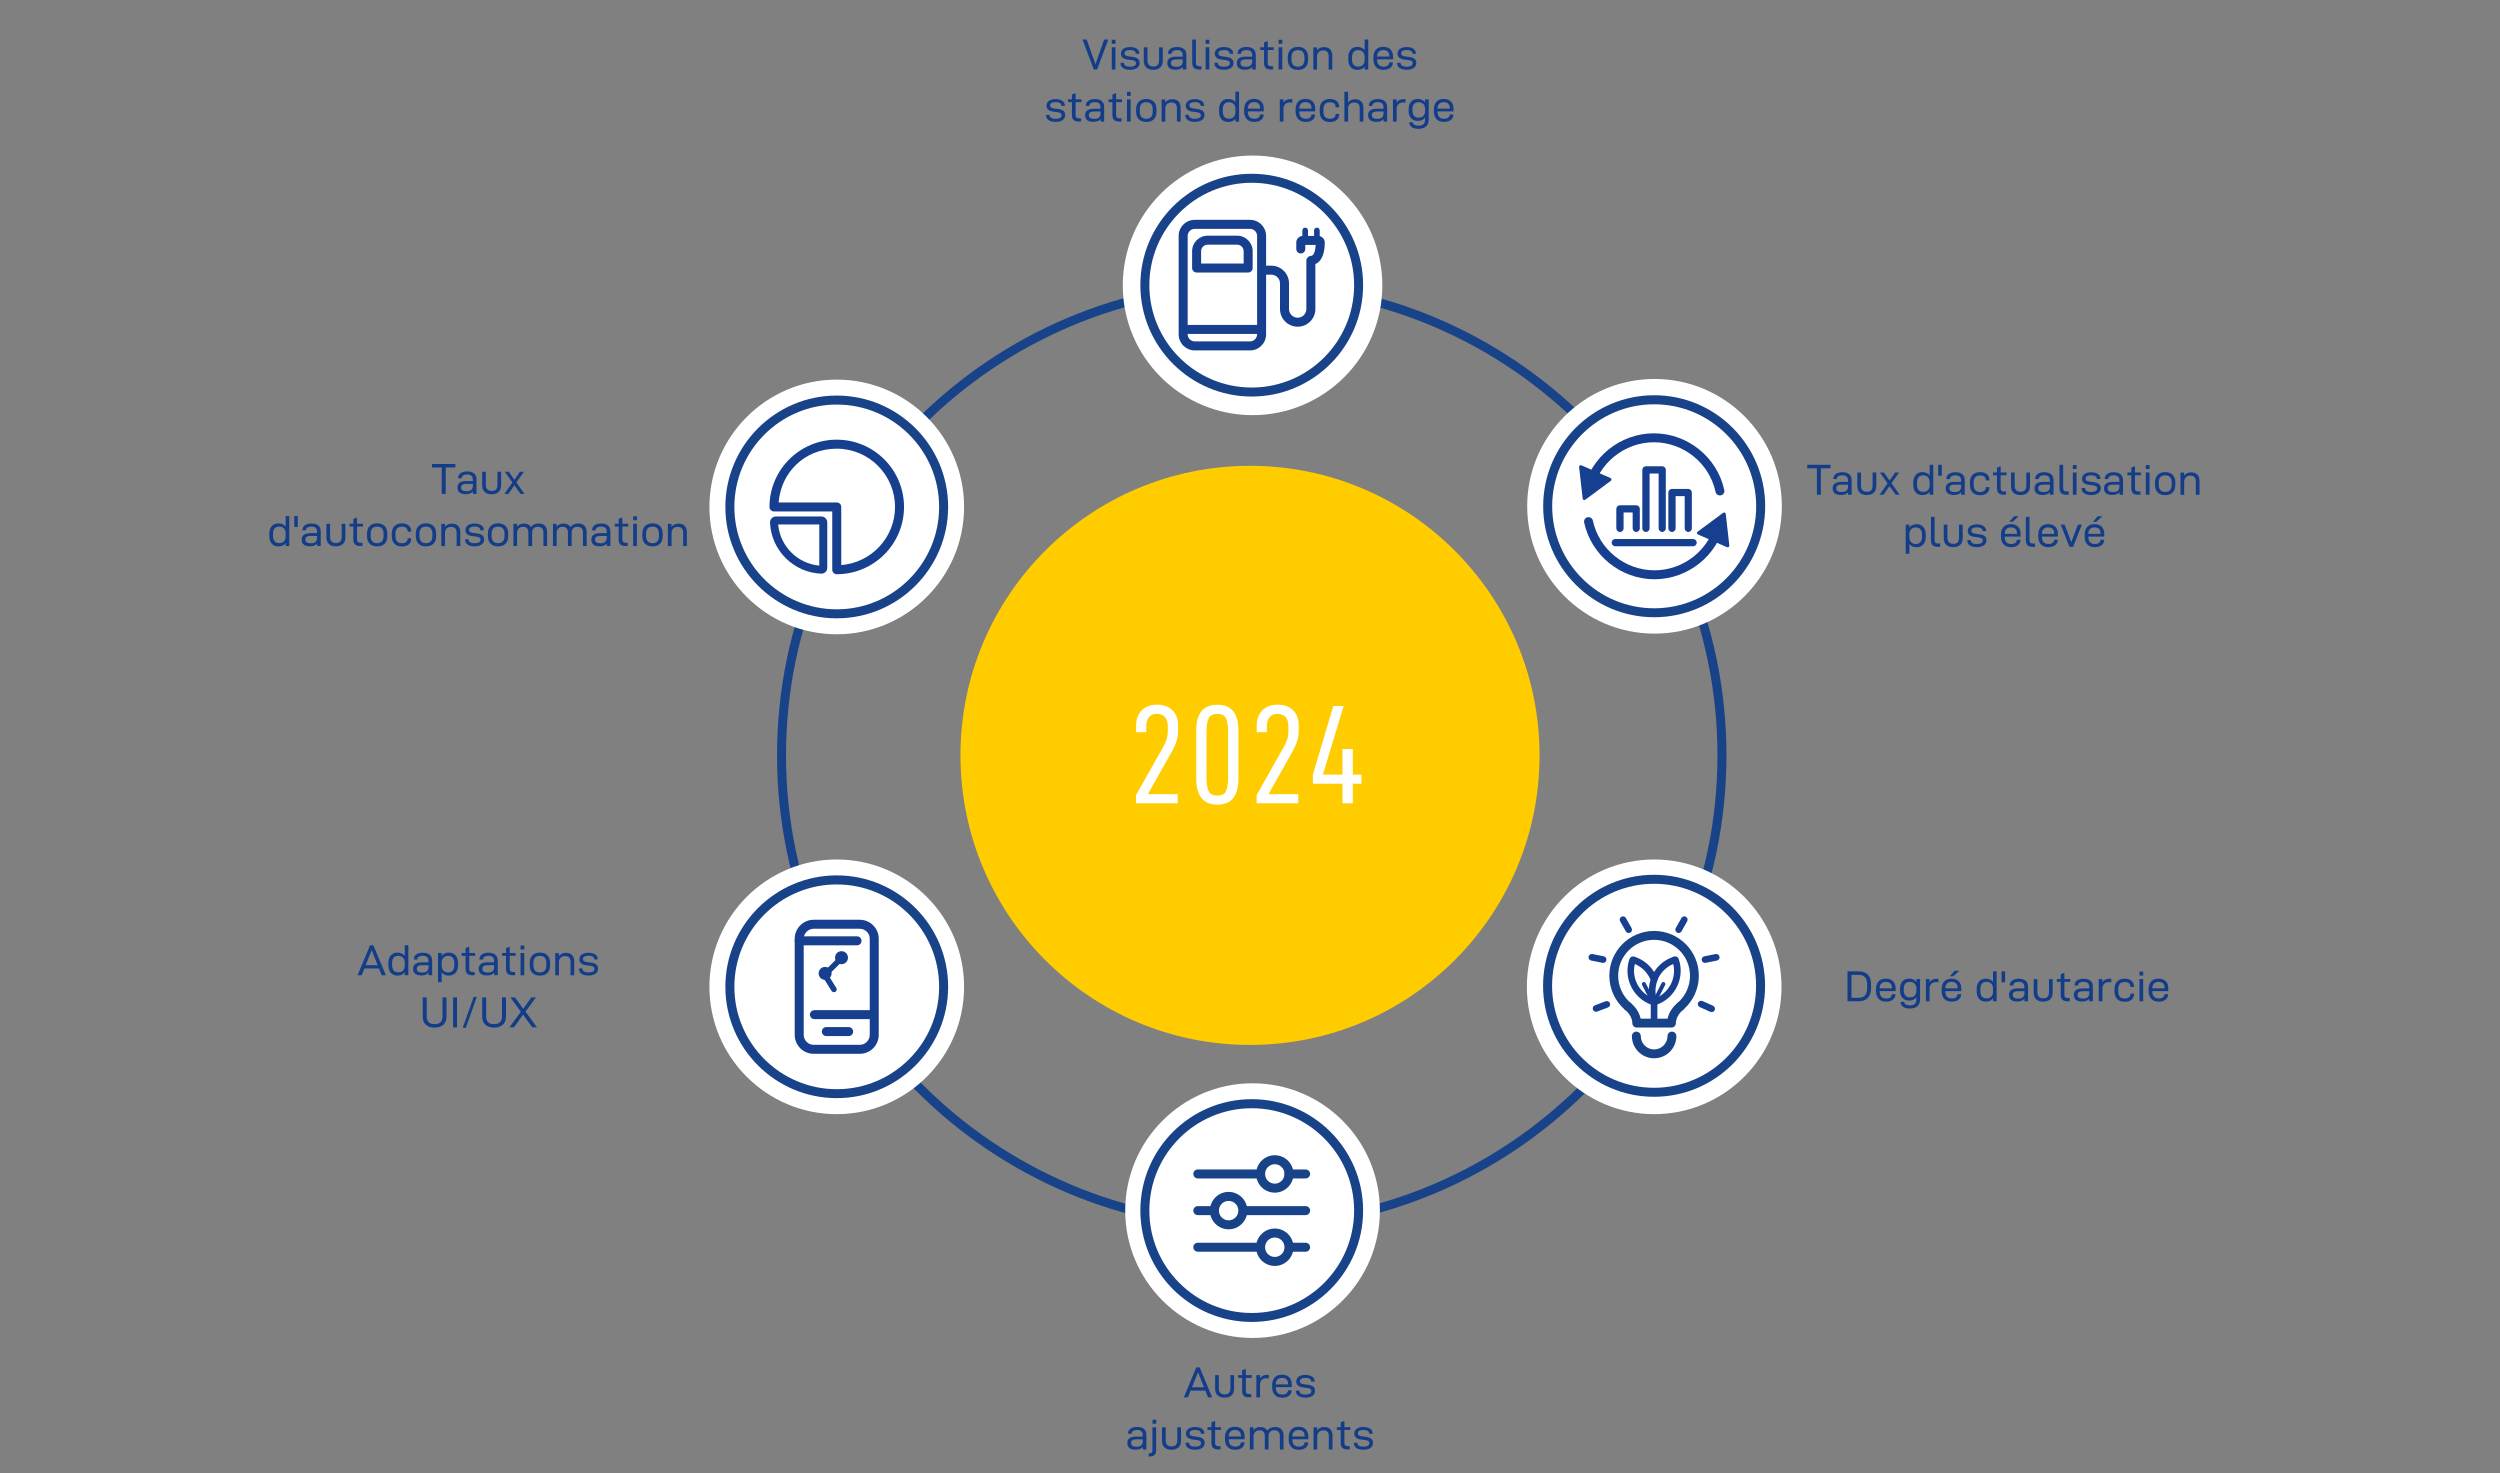 <?xml version="1.0" encoding="UTF-8"?>
<svg xmlns="http://www.w3.org/2000/svg" viewBox="0 0 460.8 271.53">
  <rect x="0" y="0" width="460.8" height="271.53" fill="#808080" stroke="none"/>
  <defs>
    <style>
      .cls-1 {
        fill-rule: evenodd;
      }

      .cls-1, .cls-2, .cls-3, .cls-4, .cls-5, .cls-6 {
        stroke-width: 0px;
      }

      .cls-1, .cls-4 {
        fill: #163f90;
      }

      .cls-2 {
        fill: #133d88;
      }

      .cls-3 {
        fill: #fff;
      }

      .cls-5 {
        fill: #194389;
      }

      .cls-6 {
        fill: #fc0;
      }
    </style>
  </defs>
  <g id="Ebene_1" data-name="Ebene 1">
    <path class="cls-5" d="M230.72,226.74c-48.25,0-87.5-39.25-87.5-87.51s39.25-87.5,87.5-87.5,87.5,39.25,87.5,87.5-39.25,87.51-87.5,87.51ZM230.72,53.39c-47.33,0-85.84,38.51-85.84,85.84s38.51,85.85,85.84,85.85,85.84-38.51,85.84-85.85-38.51-85.84-85.84-85.84Z"/>
    <g>
      <circle class="cls-3" cx="230.87" cy="52.6" r="23.09"/>
      <path class="cls-3" d="M230.87,76.52c-13.19,0-23.92-10.73-23.92-23.92s10.73-23.93,23.92-23.93,23.92,10.73,23.92,23.93-10.73,23.92-23.92,23.92ZM230.87,30.33c-12.28,0-22.26,9.99-22.26,22.27s9.99,22.26,22.26,22.26,22.26-9.99,22.26-22.26-9.99-22.27-22.26-22.27Z"/>
    </g>
    <g>
      <circle class="cls-3" cx="304.96" cy="93.32" r="23.09"/>
      <path class="cls-3" d="M304.96,116.79c-12.94,0-23.47-10.53-23.47-23.47s10.53-23.47,23.47-23.47,23.47,10.53,23.47,23.47-10.53,23.47-23.47,23.47ZM304.96,70.6c-12.53,0-22.72,10.19-22.72,22.72s10.19,22.72,22.72,22.72,22.72-10.19,22.72-22.72-10.19-22.72-22.72-22.72Z"/>
    </g>
    <g>
      <circle class="cls-3" cx="304.9" cy="181.89" r="23.09"/>
      <path class="cls-3" d="M304.9,205.36c-12.94,0-23.47-10.53-23.47-23.47s10.53-23.47,23.47-23.47,23.47,10.53,23.47,23.47-10.53,23.47-23.47,23.47ZM304.9,159.17c-12.53,0-22.72,10.19-22.72,22.72s10.19,22.72,22.72,22.72,22.72-10.19,22.72-22.72-10.19-22.72-22.72-22.72Z"/>
    </g>
    <g>
      <circle class="cls-3" cx="230.87" cy="223.14" r="23.09"/>
      <path class="cls-3" d="M230.87,246.61c-12.94,0-23.47-10.53-23.47-23.47s10.53-23.47,23.47-23.47,23.47,10.53,23.47,23.47-10.53,23.47-23.47,23.47ZM230.87,200.42c-12.53,0-22.72,10.19-22.72,22.72s10.19,22.72,22.72,22.72,22.72-10.19,22.72-22.72-10.19-22.72-22.72-22.72Z"/>
    </g>
    <g>
      <circle class="cls-3" cx="154.22" cy="181.89" r="23.09"/>
      <path class="cls-3" d="M154.23,205.36c-12.94,0-23.47-10.53-23.47-23.47s10.53-23.47,23.47-23.47,23.47,10.53,23.47,23.47-10.53,23.47-23.47,23.47ZM154.23,159.17c-12.53,0-22.72,10.19-22.72,22.72s10.19,22.72,22.72,22.72,22.72-10.19,22.72-22.72-10.19-22.72-22.72-22.72Z"/>
    </g>
    <g>
      <circle class="cls-3" cx="154.22" cy="93.44" r="23.09"/>
      <path class="cls-3" d="M154.23,116.91c-12.94,0-23.47-10.53-23.47-23.47s10.53-23.47,23.47-23.47,23.47,10.53,23.47,23.47-10.53,23.47-23.47,23.47ZM154.23,70.72c-12.53,0-22.72,10.19-22.72,22.72s10.19,22.72,22.72,22.72,22.72-10.19,22.72-22.72-10.19-22.72-22.72-22.72Z"/>
    </g>
    <circle class="cls-6" cx="230.4" cy="139.23" r="53.37"/>
    <g>
      <path class="cls-3" d="M209.39,148.07v-1.51l4.97-8.81c.31-.54.54-1.04.68-1.5.14-.46.21-.98.21-1.57v-.73c0-1.58-.68-2.37-2.05-2.37-.62,0-1.1.21-1.43.62s-.49.99-.49,1.72v1.04h-1.87v-1.22c0-1.18.35-2.11,1.04-2.81.69-.69,1.64-1.04,2.83-1.04s2.14.34,2.83,1.03c.69.69,1.04,1.62,1.04,2.79v.96c0,.71-.1,1.36-.29,1.95-.19.59-.49,1.26-.91,2l-4.37,7.75h5.49v1.69h-7.67Z"/>
      <path class="cls-3" d="M220.49,143.55v-8.92c0-3.15,1.3-4.73,3.9-4.73s3.87,1.58,3.87,4.73v8.92c0,3.17-1.29,4.76-3.87,4.76s-3.9-1.59-3.9-4.76ZM225.97,145.82c.26-.53.39-1.38.39-2.56v-8.32c0-1.18-.13-2.03-.39-2.56-.26-.53-.79-.79-1.59-.79s-1.35.27-1.61.82c-.26.55-.39,1.39-.39,2.54v8.32c0,1.14.13,1.99.39,2.54.26.55.8.82,1.61.82s1.33-.26,1.59-.79Z"/>
      <path class="cls-3" d="M231.62,148.07v-1.51l4.97-8.81c.31-.54.54-1.04.68-1.5.14-.46.21-.98.21-1.57v-.73c0-1.58-.68-2.37-2.05-2.37-.62,0-1.1.21-1.43.62s-.49.99-.49,1.72v1.04h-1.87v-1.22c0-1.18.35-2.11,1.04-2.81.69-.69,1.64-1.04,2.83-1.04s2.14.34,2.83,1.03c.69.69,1.04,1.62,1.04,2.79v.96c0,.71-.1,1.36-.29,1.95-.19.59-.49,1.26-.91,2l-4.37,7.75h5.49v1.69h-7.67Z"/>
      <path class="cls-3" d="M249.35,142.77h1.59v1.69h-1.59v3.61h-1.9v-3.61h-5.46v-1.69l3.77-12.64h1.9l-3.82,12.64h3.61v-4.71h1.9v4.71Z"/>
    </g>
    <g>
      <g>
        <circle class="cls-3" cx="230.72" cy="223.14" r="19.7"/>
        <path class="cls-5" d="M230.72,243.66c-11.32,0-20.53-9.21-20.53-20.53s9.21-20.53,20.53-20.53,20.53,9.21,20.53,20.53-9.21,20.53-20.53,20.53ZM230.72,204.27c-10.4,0-18.87,8.46-18.87,18.87s8.46,18.87,18.87,18.87,18.87-8.46,18.87-18.87-8.46-18.87-18.87-18.87Z"/>
      </g>
      <g>
        <g>
          <path class="cls-5" d="M232.35,217.21h-11.57c-.46,0-.83-.37-.83-.83s.37-.83.83-.83h11.57c.46,0,.83.37.83.83s-.37.83-.83.83Z"/>
          <path class="cls-5" d="M234.97,219.83c-1.9,0-3.45-1.55-3.45-3.45s1.55-3.45,3.45-3.45,3.45,1.55,3.45,3.45-1.55,3.45-3.45,3.45ZM234.97,214.59c-.99,0-1.79.8-1.79,1.79s.8,1.79,1.79,1.79,1.79-.8,1.79-1.79-.8-1.79-1.79-1.79Z"/>
          <path class="cls-5" d="M240.65,217.21h-3.06c-.46,0-.83-.37-.83-.83s.37-.83.83-.83h3.06c.46,0,.83.37.83.83s-.37.83-.83.83Z"/>
        </g>
        <g>
          <path class="cls-5" d="M223.84,223.97h-3.06c-.46,0-.83-.37-.83-.83s.37-.83.83-.83h3.06c.46,0,.83.37.83.83s-.37.83-.83.83Z"/>
          <path class="cls-5" d="M226.46,226.59c-1.9,0-3.45-1.55-3.45-3.45s1.55-3.45,3.45-3.45,3.45,1.55,3.45,3.45-1.55,3.45-3.45,3.45ZM226.46,221.35c-.99,0-1.79.8-1.79,1.79s.8,1.79,1.79,1.79,1.79-.8,1.79-1.79-.8-1.79-1.79-1.79Z"/>
          <path class="cls-5" d="M240.65,223.97h-11.46c-.46,0-.83-.37-.83-.83s.37-.83.83-.83h11.46c.46,0,.83.37.83.83s-.37.83-.83.83Z"/>
        </g>
        <g>
          <path class="cls-5" d="M240.65,230.72h-2.46c-.46,0-.83-.37-.83-.83s.37-.83.83-.83h2.46c.46,0,.83.37.83.83s-.37.83-.83.83Z"/>
          <path class="cls-5" d="M234.97,233.34c-1.9,0-3.45-1.55-3.45-3.45s1.55-3.45,3.45-3.45,3.45,1.55,3.45,3.45-1.55,3.45-3.45,3.45ZM234.97,228.1c-.99,0-1.79.8-1.79,1.79s.8,1.79,1.79,1.79,1.79-.8,1.79-1.79-.8-1.79-1.79-1.79Z"/>
          <path class="cls-5" d="M231.94,230.72h-11.16c-.46,0-.83-.37-.83-.83s.37-.83.83-.83h11.16c.46,0,.83.37.83.83s-.37.83-.83.83Z"/>
        </g>
      </g>
    </g>
    <g>
      <g>
        <circle class="cls-3" cx="154.22" cy="93.44" r="19.7"/>
        <path class="cls-5" d="M154.23,113.97c-11.32,0-20.53-9.21-20.53-20.53s9.21-20.53,20.53-20.53,20.53,9.21,20.53,20.53-9.21,20.53-20.53,20.53ZM154.23,74.57c-10.4,0-18.87,8.46-18.87,18.87s8.46,18.87,18.87,18.87,18.87-8.46,18.87-18.87-8.46-18.87-18.87-18.87Z"/>
      </g>
      <g>
        <path class="cls-4" d="M154.23,105.84c-.46,0-.83-.37-.83-.83v-10.74h-10.74c-.46,0-.83-.37-.83-.83,0-6.84,5.56-12.4,12.4-12.4s12.4,5.56,12.4,12.4-5.56,12.4-12.4,12.4ZM143.52,92.61h10.71c.46,0,.83.37.83.83v10.71c5.54-.43,9.91-5.07,9.91-10.71,0-5.92-4.82-10.74-10.74-10.74s-10.28,4.37-10.71,9.91Z"/>
        <path class="cls-4" d="M151.39,105.74s-.03,0-.04,0c-5.08-.2-9.22-4.33-9.42-9.42-.01-.29.1-.58.3-.79.2-.21.48-.33.78-.33h8.39c.59,0,1.08.48,1.08,1.08v8.39c0,.29-.12.57-.33.77-.2.19-.47.3-.75.3ZM143.43,96.67c.35,4,3.58,7.23,7.58,7.58v-7.58h-7.58Z"/>
      </g>
    </g>
    <g>
      <g>
        <circle class="cls-3" cx="154.22" cy="181.89" r="19.7"/>
        <path class="cls-5" d="M154.23,202.41c-11.32,0-20.53-9.21-20.53-20.53s9.21-20.53,20.53-20.53,20.53,9.21,20.53,20.53-9.21,20.53-20.53,20.53ZM154.23,163.02c-10.4,0-18.87,8.46-18.87,18.87s8.46,18.87,18.87,18.87,18.87-8.46,18.87-18.87-8.46-18.87-18.87-18.87Z"/>
      </g>
      <g>
        <g>
          <path class="cls-4" d="M158.47,194.24h-8.49c-1.93,0-3.5-1.57-3.5-3.5v-17.71c0-1.93,1.57-3.5,3.5-3.5h8.49c1.93,0,3.5,1.57,3.5,3.5v17.71c0,1.93-1.57,3.5-3.5,3.5ZM149.98,171.19c-1.01,0-1.84.82-1.84,1.84v17.71c0,1.01.82,1.84,1.84,1.84h8.49c1.01,0,1.84-.82,1.84-1.84v-17.71c0-1.01-.82-1.84-1.84-1.84h-8.49Z"/>
          <path class="cls-4" d="M157.97,174.24h-10.66c-.46,0-.83-.37-.83-.83s.37-.83.83-.83h10.66c.46,0,.83.37.83.83s-.37.83-.83.83Z"/>
          <path class="cls-4" d="M160.78,187.85h-10.66c-.46,0-.83-.37-.83-.83s.37-.83.83-.83h10.66c.46,0,.83.37.83.83s-.37.83-.83.83Z"/>
          <path class="cls-4" d="M156.42,190.97h-4.11c-.46,0-.83-.37-.83-.83s.37-.83.83-.83h4.11c.46,0,.83.37.83.83s-.37.83-.83.83Z"/>
        </g>
        <path class="cls-4" d="M153.71,182.88c-.17,0-.34-.09-.44-.24l-1.61-2.56c-.1-.12-.29-.35-.22-.65.07-.32.34-.45.49-.51.1-.04.19-.08.27-.16l2.22-2.22c.2-.2.53-.2.73,0,.2.2.2.53,0,.73l-2.22,2.22c-.09.09-.19.16-.28.22l1.5,2.38c.15.24.08.56-.16.71-.08.05-.18.08-.27.08Z"/>
        <g>
          <circle class="cls-4" cx="155.11" cy="176.53" r=".68"/>
          <path class="cls-4" d="M155.11,177.72c-.66,0-1.2-.54-1.2-1.2s.54-1.2,1.2-1.2,1.19.54,1.19,1.2-.54,1.2-1.19,1.2ZM155.11,176.37c-.09,0-.16.07-.16.16,0,.17.32.17.32,0,0-.09-.07-.16-.16-.16Z"/>
        </g>
        <g>
          <circle class="cls-4" cx="152.08" cy="179.42" r=".68"/>
          <path class="cls-4" d="M152.08,180.61c-.66,0-1.19-.54-1.19-1.2s.54-1.19,1.19-1.19,1.2.54,1.2,1.19-.54,1.2-1.2,1.2ZM152.08,179.26c-.09,0-.16.07-.16.16,0,.17.32.17.32,0,0-.09-.07-.16-.16-.16Z"/>
        </g>
      </g>
    </g>
    <g>
      <g>
        <circle class="cls-3" cx="230.72" cy="52.56" r="19.7"/>
        <path class="cls-5" d="M230.72,73.09c-11.32,0-20.53-9.21-20.53-20.53s9.21-20.53,20.53-20.53,20.53,9.21,20.53,20.53-9.21,20.53-20.53,20.53ZM230.72,33.69c-10.4,0-18.87,8.46-18.87,18.87s8.46,18.87,18.87,18.87,18.87-8.46,18.87-18.87-8.46-18.87-18.87-18.87Z"/>
      </g>
      <g>
        <path class="cls-4" d="M230.4,64.59h-10.18c-1.64,0-2.97-1.33-2.97-2.97v-18.13c0-1.64,1.33-2.97,2.97-2.97h10.18c1.64,0,2.97,1.33,2.97,2.97v18.13c0,1.64-1.33,2.97-2.97,2.97ZM220.22,42.18c-.72,0-1.31.59-1.31,1.31v18.13c0,.72.59,1.31,1.31,1.31h10.18c.72,0,1.31-.59,1.31-1.31v-18.13c0-.72-.59-1.31-1.31-1.31h-10.18Z"/>
        <path class="cls-4" d="M232.11,61.55h-13.59c-.46,0-.83-.37-.83-.83s.37-.83.83-.83h13.59c.46,0,.83.37.83.83s-.37.83-.83.83Z"/>
        <path class="cls-4" d="M230.06,50.23h-9.5c-.46,0-.83-.37-.83-.83v-3.1c0-1.58,1.28-2.86,2.86-2.86h5.44c1.58,0,2.86,1.28,2.86,2.86v3.1c0,.46-.37.83-.83.83ZM221.39,48.57h7.84v-2.27c0-.66-.54-1.2-1.2-1.2h-5.44c-.66,0-1.2.54-1.2,1.2v2.27Z"/>
        <path class="cls-4" d="M239.19,60.22c-1.8,0-3.26-1.46-3.26-3.26v-4.73c0-.88-.72-1.6-1.6-1.6h-1.25c-.46,0-.83-.37-.83-.83s.37-.83.83-.83h1.25c1.8,0,3.26,1.46,3.26,3.26v4.73c0,.88.72,1.6,1.6,1.6s1.6-.72,1.6-1.6v-8.92c0-.45.4-.86.85-.87.6-.02.82-1.13.87-2.02h-1.92v.74c0,.46-.37.83-.83.83s-.83-.37-.83-.83v-1.2c0-.66.54-1.2,1.2-1.2h2.85c.66,0,1.19.53,1.2,1.19.02,2.1-.62,3.53-1.73,3.99v8.29c0,1.8-1.46,3.26-3.26,3.26Z"/>
        <g>
          <path class="cls-4" d="M240.57,44.39c-.29,0-.52-.23-.52-.52v-1.39c0-.29.23-.52.52-.52s.52.23.52.52v1.39c0,.29-.23.52-.52.52Z"/>
          <path class="cls-4" d="M242.73,44.39c-.29,0-.52-.23-.52-.52v-1.39c0-.29.23-.52.52-.52s.52.23.52.52v1.39c0,.29-.23.52-.52.52Z"/>
        </g>
      </g>
    </g>
    <g>
      <g>
        <circle class="cls-3" cx="304.9" cy="93.32" r="19.63"/>
        <path class="cls-5" d="M304.9,113.77c-11.28,0-20.46-9.18-20.46-20.46s9.18-20.46,20.46-20.46,20.46,9.18,20.46,20.46-9.18,20.46-20.46,20.46ZM304.9,74.52c-10.37,0-18.8,8.43-18.8,18.8s8.43,18.8,18.8,18.8,18.8-8.43,18.8-18.8-8.43-18.8-18.8-18.8Z"/>
      </g>
      <g>
        <g>
          <path class="cls-4" d="M312.07,100.69h-14.34c-.37,0-.67-.3-.67-.67s.3-.67.67-.67h14.34c.37,0,.67.3.67.67s-.3.67-.67.67Z"/>
          <g>
            <path class="cls-4" d="M301.6,98.05c-.37,0-.67-.3-.67-.67v-2.92h-1.67v2.92c0,.37-.3.67-.67.67s-.67-.3-.67-.67v-3.58c0-.37.3-.67.67-.67h2.99c.37,0,.67.3.67.67v3.58c0,.37-.3.67-.67.67Z"/>
            <path class="cls-4" d="M306.39,98.05c-.37,0-.67-.3-.67-.67v-10.1h-1.67v10.1c0,.37-.3.67-.67.67s-.67-.3-.67-.67v-10.76c0-.37.3-.68.67-.68h2.99c.37,0,.67.31.67.68v10.76c0,.37-.3.67-.67.67Z"/>
            <path class="cls-4" d="M311.19,98.05c-.37,0-.67-.3-.67-.67v-5.93h-1.67v5.93c0,.37-.3.67-.67.67s-.67-.3-.67-.67v-6.59c0-.37.3-.67.67-.67h2.99c.37,0,.67.31.67.67v6.59c0,.37-.3.67-.67.67Z"/>
          </g>
        </g>
        <g>
          <g>
            <path class="cls-4" d="M292.69,91.32c-.06,0-.12,0-.18-.02-.45-.1-.73-.54-.63-.98,1.31-6.06,6.76-10.45,12.97-10.45s11.66,4.4,12.97,10.45c.1.45-.19.89-.63.98-.45.1-.89-.19-.98-.63-1.14-5.3-5.92-9.15-11.35-9.15s-10.21,3.85-11.35,9.15c-.08.39-.43.65-.81.65Z"/>
            <path class="cls-1" d="M294.15,86.94l2.69,1.17c.22.09.25.38.06.52l-2.35,1.74-2.35,1.74c-.19.14-.46.02-.48-.21l-.33-2.91-.33-2.91c-.03-.23.21-.41.42-.31l2.69,1.17Z"/>
          </g>
          <g>
            <path class="cls-4" d="M304.96,106.77c-6.21,0-11.66-4.4-12.97-10.45-.1-.45.19-.89.63-.98.46-.09.89.19.98.63,1.14,5.3,5.92,9.15,11.35,9.15s10.21-3.85,11.35-9.15c.1-.45.54-.73.98-.63.45.1.73.54.63.98-1.31,6.06-6.76,10.45-12.97,10.45Z"/>
            <path class="cls-1" d="M315.66,99.69l-2.69-1.17c-.22-.09-.25-.38-.06-.52l2.35-1.74,2.35-1.74c.19-.14.46-.02.48.21l.33,2.91.33,2.91c.03.23-.21.41-.42.31l-2.69-1.17Z"/>
          </g>
        </g>
      </g>
    </g>
    <g>
      <g>
        <circle class="cls-3" cx="304.88" cy="181.7" r="19.63"/>
        <path class="cls-5" d="M304.88,202.16c-11.28,0-20.46-9.18-20.46-20.46s9.18-20.46,20.46-20.46,20.46,9.18,20.46,20.46-9.18,20.46-20.46,20.46ZM304.88,162.9c-10.37,0-18.8,8.43-18.8,18.8s8.43,18.8,18.8,18.8,18.8-8.43,18.8-18.8-8.43-18.8-18.8-18.8Z"/>
      </g>
      <g>
        <path class="cls-5" d="M304.88,195.06c-2.26,0-4.09-1.84-4.09-4.09,0-.45.37-.82.82-.82s.82.37.82.82c0,1.36,1.1,2.46,2.46,2.46s2.46-1.1,2.46-2.46c0-.45.37-.82.82-.82s.82.37.82.82c0,2.26-1.84,4.09-4.09,4.09Z"/>
        <g>
          <g>
            <g>
              <path class="cls-4" d="M304.88,185.34c-.07,0-.14-.01-.21-.04l-.36-.13c-3.38-1.25-5.16-5.02-3.96-8.42.15-.37.53-.54.88-.43l.31.11c1.81.67,3.24,2.09,3.92,3.9.05.14.05.34,0,.48-.43,1.19-.43,2.5.01,3.7.08.22.03.48-.14.64-.12.12-.27.18-.43.18ZM301.34,177.68c-.58,2.34.52,4.82,2.64,6-.16-1.03-.08-2.09.25-3.08-.54-1.31-1.58-2.36-2.89-2.91Z"/>
              <path class="cls-4" d="M304.88,185.34c-.25,0-.49-.15-.58-.4-.12-.32.05-.67.37-.79l.36-.13c2.58-.95,4.02-3.71,3.38-6.34-1.37.58-2.44,1.7-2.96,3.11-.12.32-.47.48-.79.36-.32-.12-.48-.47-.36-.79.67-1.83,2.1-3.26,3.93-3.93l.29-.11c.36-.13.76.06.89.42,1.2,3.4-.57,7.18-3.96,8.42l-.36.13c-.07.03-.14.04-.21.04Z"/>
              <path class="cls-4" d="M304.88,189.2c-.34,0-.61-.27-.61-.61v-3.86c0-.34.27-.61.61-.61s.61.27.61.61v3.86c0,.34-.27.61-.61.61Z"/>
            </g>
            <path class="cls-4" d="M305.16,184.55c-.06,0-.12-.01-.17-.04-.18-.09-.26-.32-.16-.5l1.43-2.8c.09-.19.32-.26.5-.16.18.09.26.32.16.5l-1.43,2.8c-.07.13-.2.2-.33.2Z"/>
            <path class="cls-4" d="M304.43,184.55c-.14,0-.27-.07-.33-.2l-1.43-2.8c-.09-.18-.02-.41.16-.5.18-.1.41-.02.5.16l1.43,2.8c.09.18.02.41-.16.5-.05.03-.11.04-.17.04Z"/>
          </g>
          <g>
            <path class="cls-4" d="M309.41,171.97c-.1,0-.21-.03-.3-.08-.29-.17-.4-.54-.23-.83l1.04-1.85c.17-.29.54-.4.83-.23.29.17.4.54.23.83l-1.04,1.85c-.11.2-.32.31-.53.31Z"/>
            <path class="cls-4" d="M300.2,171.97c-.21,0-.42-.11-.53-.31l-1.05-1.85c-.17-.29-.06-.67.23-.83.29-.17.67-.06.83.23l1.05,1.85c.17.29.06.67-.23.83-.09.05-.2.08-.3.08Z"/>
            <path class="cls-4" d="M314.26,177.48c-.29,0-.54-.2-.6-.49-.07-.33.15-.66.48-.72l2.08-.42c.33-.07.65.15.72.48s-.15.66-.48.72l-2.08.42s-.08.01-.12.01Z"/>
            <path class="cls-4" d="M295.49,177.48s-.08,0-.12-.01l-2.08-.42c-.33-.07-.55-.39-.48-.72.07-.33.38-.55.72-.48l2.08.42c.33.07.55.39.48.72-.06.29-.31.49-.6.49Z"/>
            <path class="cls-4" d="M294.18,186.49c-.25,0-.48-.15-.57-.4-.12-.32.04-.67.36-.79l1.98-.75c.31-.12.67.04.79.36.12.32-.04.67-.36.79l-1.98.75c-.07.03-.15.04-.22.04Z"/>
            <path class="cls-4" d="M315.49,186.55c-.08,0-.17-.02-.25-.05l-1.94-.87c-.31-.14-.45-.5-.31-.81.14-.31.5-.44.81-.31l1.94.87c.31.14.45.5.31.81-.1.23-.33.36-.56.36Z"/>
          </g>
          <path class="cls-5" d="M309.71,186.32c-.23,0-.46-.1-.63-.29-.29-.35-.25-.86.1-1.15l.07-.06c1.42-1.25,2.25-3.06,2.25-4.97,0-3.65-2.97-6.62-6.62-6.62s-6.62,2.97-6.62,6.62c0,1.9.81,3.7,2.23,4.96l.09.08c.34.3.37.82.07,1.15-.3.34-.82.37-1.15.07l-.09-.08c-1.77-1.57-2.78-3.82-2.78-6.18,0-4.55,3.7-8.26,8.25-8.26s8.25,3.7,8.25,8.26c0,2.38-1.03,4.64-2.82,6.21,0,0-.08.06-.08.07-.15.13-.34.19-.53.19Z"/>
          <path class="cls-5" d="M308.07,189.4h-6.39c-.22,0-.44-.09-.59-.26s-.23-.38-.22-.61c0-.04.02-1.28-1.34-2.41-.35-.29-.39-.8-.11-1.15.29-.35.8-.39,1.15-.11,1.22,1.01,1.67,2.14,1.84,2.9h4.95c.17-.75.62-1.89,1.84-2.9.35-.29.86-.24,1.15.11.29.35.24.86-.11,1.15-1.37,1.14-1.34,2.4-1.34,2.41.01.22-.07.44-.22.61s-.37.26-.59.26Z"/>
        </g>
      </g>
    </g>
  </g>
  <g id="Ebene_4" data-name="Ebene 4">
    <g>
      <path class="cls-2" d="M340.53,184.56v-5.52h2.04c.76,0,1.33.2,1.72.61.39.41.58,1,.58,1.78v.73c0,.78-.2,1.38-.6,1.79-.4.41-.97.61-1.72.61h-2.02ZM342.57,183.91c.54,0,.94-.15,1.2-.44.25-.29.38-.72.38-1.3v-.7c0-.6-.13-1.04-.38-1.34-.25-.3-.65-.44-1.2-.44h-1.31v4.22h1.31Z"/>
      <path class="cls-2" d="M346.28,184.12c-.33-.34-.5-.82-.5-1.45v-.33c0-.62.16-1.11.48-1.45.32-.34.76-.51,1.34-.51s1.01.16,1.33.48c.32.32.47.76.47,1.34v.48h-2.94v.03c0,.89.41,1.33,1.24,1.33.3,0,.54-.07.72-.21.18-.14.28-.33.28-.56v-.02h.67v.03c0,.28-.07.52-.22.72s-.35.36-.61.47-.54.16-.86.16c-.61,0-1.08-.17-1.41-.51ZM346.46,182.17h2.26v-.07c0-.37-.1-.65-.29-.84-.19-.18-.47-.28-.83-.28s-.64.1-.84.31c-.2.21-.3.49-.3.83v.04Z"/>
      <path class="cls-2" d="M353.24,180.46h.67v3.74c0,.55-.17.97-.5,1.26-.33.29-.79.43-1.38.43-.5,0-.9-.1-1.21-.29-.31-.19-.48-.5-.51-.92h.66c.05.24.17.4.35.49.18.09.42.14.71.14.39,0,.68-.08.89-.26.2-.17.3-.44.3-.81v-.42c-.14.21-.32.36-.55.46s-.48.15-.76.15c-.53,0-.95-.17-1.25-.5-.3-.33-.45-.78-.45-1.36v-.31c0-.59.15-1.05.44-1.38s.71-.5,1.24-.5c.28,0,.54.05.78.16s.42.26.55.46v-.54ZM352.93,183.5c.2-.22.3-.52.3-.9v-.38c0-.38-.11-.68-.32-.9-.21-.22-.5-.34-.88-.34s-.66.12-.85.35c-.19.23-.28.56-.28.98v.23c0,.41.1.73.29.95.2.22.48.34.84.34.39,0,.68-.11.89-.33Z"/>
      <path class="cls-2" d="M357.29,180.43v.65c-.15-.04-.3-.06-.45-.06-.36,0-.64.11-.86.32-.21.21-.32.5-.32.86v2.36h-.68v-4.1h.67v.58c.14-.21.32-.37.54-.48.22-.1.48-.16.76-.16.12,0,.23,0,.33.02Z"/>
      <path class="cls-2" d="M358.38,184.12c-.33-.34-.5-.82-.5-1.45v-.33c0-.62.16-1.11.48-1.45.32-.34.76-.51,1.34-.51s1.01.16,1.33.48c.32.32.47.76.47,1.34v.48h-2.94v.03c0,.89.41,1.33,1.24,1.33.3,0,.54-.07.72-.21.18-.14.28-.33.28-.56v-.02h.67v.03c0,.28-.07.52-.22.72s-.35.36-.61.47-.54.16-.86.16c-.61,0-1.08-.17-1.41-.51ZM358.57,182.17h2.26v-.07c0-.37-.1-.65-.29-.84-.19-.18-.47-.28-.83-.28s-.64.1-.84.31c-.2.21-.3.49-.3.83v.04ZM360.28,178.93h.86l-1.11,1.02h-.64l.9-1.02Z"/>
      <path class="cls-2" d="M364.78,184.12c-.29-.34-.44-.8-.44-1.4v-.44c0-.59.15-1.05.45-1.39.3-.34.71-.51,1.23-.51.28,0,.54.05.78.16s.42.26.55.46v-1.97h.67v5.52h-.67v-.54c-.14.21-.32.36-.55.46s-.48.15-.76.15c-.54,0-.96-.17-1.26-.51ZM367.04,183.69c.21-.23.31-.53.31-.91v-.54c0-.39-.1-.7-.31-.92-.21-.22-.5-.34-.88-.34s-.67.12-.86.35-.28.56-.28.99v.37c0,.43.1.76.29.99.19.23.48.34.86.34s.67-.11.88-.34Z"/>
      <path class="cls-2" d="M368.93,179.04h.65v2.01h-.65v-2.01Z"/>
      <path class="cls-2" d="M370.7,184.3c-.27-.2-.4-.51-.4-.93s.14-.71.42-.9c.28-.19.66-.29,1.14-.29h1.27v-.28c0-.31-.08-.54-.26-.7-.17-.16-.43-.23-.79-.23-.3,0-.54.06-.72.17-.18.11-.27.28-.27.5v.02h-.66v-.02c0-.4.16-.71.46-.92.31-.21.7-.32,1.18-.32.56,0,.99.12,1.29.37.3.25.45.62.45,1.11v2.67h-.66v-.46c-.28.34-.72.51-1.34.51-.48,0-.85-.1-1.12-.3ZM372.85,183.81c.2-.17.3-.43.3-.79v-.32h-1.16c-.32,0-.57.05-.74.15-.18.1-.26.28-.26.52s.08.42.26.53c.17.11.41.16.73.16.39,0,.69-.08.89-.25Z"/>
      <path class="cls-2" d="M375.3,184.18c-.3-.29-.45-.71-.45-1.24v-2.47h.68v2.4c0,.76.36,1.14,1.07,1.14.37,0,.64-.09.81-.28.17-.19.26-.48.26-.86v-2.4h.68v2.47c0,.55-.15.97-.46,1.25-.31.29-.74.43-1.3.43s-1-.15-1.3-.44Z"/>
      <path class="cls-2" d="M381.05,184.56c-.82,0-1.22-.39-1.22-1.18v-2.41h-.72v-.51h.72v-.89l.68-.28v1.17h1.09v.51h-1.09v2.37c0,.22.05.38.16.48.1.1.27.14.5.14h.34v.59h-.46Z"/>
      <path class="cls-2" d="M382.65,184.3c-.27-.2-.4-.51-.4-.93s.14-.71.42-.9c.28-.19.66-.29,1.14-.29h1.27v-.28c0-.31-.08-.54-.26-.7-.17-.16-.43-.23-.79-.23-.3,0-.54.06-.72.17-.18.11-.27.28-.27.5v.02h-.66v-.02c0-.4.16-.71.46-.92.31-.21.7-.32,1.18-.32.56,0,.99.12,1.29.37.3.25.45.62.45,1.11v2.67h-.66v-.46c-.28.34-.72.51-1.34.51-.48,0-.85-.1-1.12-.3ZM384.8,183.81c.2-.17.3-.43.3-.79v-.32h-1.16c-.32,0-.57.05-.74.15-.18.1-.26.28-.26.52s.08.42.26.53c.17.11.41.16.73.16.39,0,.69-.08.89-.25Z"/>
      <path class="cls-2" d="M389.15,180.43v.65c-.15-.04-.3-.06-.45-.06-.36,0-.64.11-.86.32-.21.21-.32.5-.32.86v2.36h-.68v-4.1h.67v.58c.14-.21.32-.37.54-.48.22-.1.48-.16.76-.16.12,0,.23,0,.33.02Z"/>
      <path class="cls-2" d="M390.24,184.14c-.33-.33-.49-.81-.49-1.42v-.41c0-.62.16-1.09.49-1.42s.79-.5,1.38-.5c.53,0,.95.13,1.26.39.31.26.46.63.46,1.1v.04h-.66v-.04c0-.29-.09-.51-.28-.66-.19-.15-.44-.22-.77-.22-.8,0-1.2.44-1.2,1.33v.38c0,.89.4,1.34,1.2,1.34.33,0,.58-.08.77-.23.19-.15.28-.37.28-.64v-.03h.66v.03c0,.47-.15.83-.46,1.09s-.73.38-1.25.38c-.6,0-1.07-.17-1.39-.5Z"/>
      <path class="cls-2" d="M394.35,179.08h.69v.74h-.69v-.74ZM395.03,184.56h-.68v-4.1h.68v4.1Z"/>
      <path class="cls-2" d="M396.53,184.12c-.33-.34-.5-.82-.5-1.45v-.33c0-.62.16-1.11.48-1.45.32-.34.76-.51,1.34-.51s1.01.16,1.33.48c.32.32.47.76.47,1.34v.48h-2.94v.03c0,.89.41,1.33,1.24,1.33.3,0,.54-.07.72-.21.18-.14.28-.33.28-.56v-.02h.67v.03c0,.28-.07.52-.22.72s-.35.36-.61.47-.54.16-.86.16c-.61,0-1.08-.17-1.41-.51ZM396.72,182.17h2.26v-.07c0-.37-.1-.65-.29-.84-.19-.18-.47-.28-.83-.28s-.64.1-.84.31c-.2.21-.3.49-.3.83v.04Z"/>
    </g>
    <g>
      <path class="cls-2" d="M223.43,257.56h-.77l-.5-1.25h-2.7l-.5,1.25h-.76l2.3-5.52h.62l2.31,5.52ZM220.81,252.94l-1.1,2.76h2.21l-1.1-2.76Z"/>
      <path class="cls-2" d="M224.42,257.18c-.3-.29-.45-.71-.45-1.24v-2.47h.68v2.4c0,.76.36,1.14,1.07,1.14.37,0,.64-.09.81-.28.17-.19.26-.48.26-.86v-2.4h.68v2.47c0,.55-.15.97-.46,1.25-.31.29-.74.43-1.3.43s-1-.15-1.3-.44Z"/>
      <path class="cls-2" d="M230.17,257.56c-.82,0-1.22-.39-1.22-1.18v-2.41h-.72v-.51h.72v-.89l.68-.28v1.17h1.09v.51h-1.09v2.37c0,.22.05.38.16.48.1.1.27.14.5.14h.34v.59h-.46Z"/>
      <path class="cls-2" d="M233.88,253.44v.65c-.15-.04-.3-.06-.45-.06-.36,0-.64.11-.86.32-.21.21-.32.5-.32.86v2.36h-.68v-4.1h.67v.58c.14-.21.32-.37.54-.48.22-.1.48-.16.76-.16.12,0,.23,0,.33.02Z"/>
      <path class="cls-2" d="M234.98,257.12c-.33-.34-.5-.82-.5-1.45v-.33c0-.62.16-1.11.48-1.45.32-.34.76-.51,1.34-.51s1.01.16,1.33.48c.32.32.47.76.47,1.34v.48h-2.94v.03c0,.89.41,1.33,1.24,1.33.3,0,.54-.07.72-.21.18-.14.28-.33.28-.56v-.02h.67v.03c0,.28-.07.52-.22.72s-.35.36-.61.47-.54.16-.86.16c-.61,0-1.08-.17-1.41-.51ZM235.16,255.17h2.26v-.07c0-.37-.1-.65-.29-.84-.19-.18-.47-.28-.83-.28s-.64.1-.84.31c-.2.21-.3.49-.3.83v.04Z"/>
      <path class="cls-2" d="M239.32,257.29c-.31-.22-.47-.53-.47-.95v-.02h.65v.02c0,.25.1.42.3.54.2.11.47.17.81.17s.58-.05.79-.16c.21-.1.31-.27.31-.5,0-.19-.08-.32-.22-.4-.15-.08-.37-.14-.66-.18l-.58-.07c-.43-.05-.76-.17-.98-.34-.22-.17-.34-.43-.34-.76,0-.4.16-.7.47-.91.31-.21.71-.31,1.2-.31s.92.1,1.24.31.48.51.48.9v.03h-.65v-.02c0-.23-.1-.41-.29-.51s-.45-.16-.76-.16-.56.05-.74.14c-.19.1-.28.25-.28.47,0,.19.07.32.2.4s.34.13.61.17l.62.08c.44.05.77.17,1,.34.23.17.35.43.35.78,0,.42-.17.74-.5.95-.33.21-.76.32-1.28.32s-.94-.11-1.26-.32Z"/>
      <path class="cls-2" d="M208.19,266.91c-.27-.2-.4-.51-.4-.93s.14-.71.42-.9c.28-.2.66-.29,1.14-.29h1.27v-.28c0-.31-.08-.54-.26-.7-.17-.15-.43-.23-.79-.23-.3,0-.54.06-.72.17-.18.11-.27.28-.27.5v.02h-.66v-.02c0-.4.16-.71.46-.92.31-.21.7-.32,1.18-.32.56,0,.99.12,1.29.37s.45.62.45,1.11v2.67h-.66v-.46c-.28.34-.72.51-1.34.51-.48,0-.85-.1-1.12-.3ZM210.34,266.41c.2-.17.3-.43.3-.79v-.32h-1.16c-.32,0-.57.05-.74.15-.18.1-.26.27-.26.52s.08.42.26.53.41.16.73.16c.39,0,.69-.08.89-.25Z"/>
      <path class="cls-2" d="M211.73,268.46v-.57h.12c.38,0,.57-.18.57-.55v-4.27h.68v4.3c0,.36-.11.63-.32.82-.21.19-.52.28-.92.28h-.14ZM212.43,261.68h.69v.74h-.69v-.74Z"/>
      <path class="cls-2" d="M214.63,266.78c-.3-.29-.45-.71-.45-1.24v-2.47h.68v2.4c0,.76.36,1.14,1.07,1.14.37,0,.64-.09.81-.28.17-.19.26-.48.26-.86v-2.4h.68v2.47c0,.55-.15.97-.46,1.25s-.74.43-1.3.43-1-.15-1.3-.44Z"/>
      <path class="cls-2" d="M218.99,266.89c-.31-.22-.47-.53-.47-.95v-.02h.65v.02c0,.25.1.43.3.54.2.12.47.17.81.17s.58-.05.79-.16c.21-.1.31-.27.31-.5,0-.19-.08-.32-.22-.4s-.37-.14-.66-.18l-.58-.07c-.43-.05-.76-.17-.98-.34-.22-.17-.34-.43-.34-.76,0-.4.16-.7.47-.91.31-.21.71-.31,1.2-.31s.92.1,1.24.31.48.51.48.9v.03h-.65v-.02c0-.23-.1-.4-.29-.51-.19-.11-.45-.16-.76-.16s-.56.05-.74.14-.28.25-.28.47c0,.19.07.32.2.4s.34.13.61.17l.62.08c.44.05.77.17,1,.34.23.17.35.43.35.78,0,.42-.17.74-.5.95-.33.21-.76.32-1.28.32s-.94-.11-1.26-.32Z"/>
      <path class="cls-2" d="M224.51,267.16c-.82,0-1.22-.39-1.22-1.18v-2.41h-.72v-.51h.72v-.89l.68-.28v1.17h1.09v.51h-1.09v2.37c0,.22.05.38.16.48.1.1.27.14.5.14h.34v.59h-.46Z"/>
      <path class="cls-2" d="M226.29,266.72c-.33-.34-.5-.82-.5-1.45v-.33c0-.62.16-1.11.48-1.45.32-.34.76-.51,1.34-.51s1.01.16,1.33.48c.32.32.47.76.47,1.34v.48h-2.94v.03c0,.89.41,1.33,1.24,1.33.3,0,.54-.07.72-.21.18-.14.28-.33.28-.56v-.02h.67v.03c0,.28-.07.52-.22.72-.15.21-.35.36-.61.47-.26.11-.54.16-.86.16-.61,0-1.08-.17-1.41-.51ZM226.48,264.77h2.26v-.07c0-.37-.1-.65-.29-.84-.19-.18-.47-.28-.83-.28s-.64.1-.84.31c-.2.21-.3.49-.3.83v.04Z"/>
      <path class="cls-2" d="M236.18,263.44c.27.28.4.66.4,1.15v2.58h-.68v-2.49c0-.34-.08-.6-.25-.78s-.42-.27-.75-.27c-.35,0-.61.09-.8.28-.19.18-.28.45-.28.79v2.47h-.69v-2.5c0-.34-.08-.59-.25-.77-.17-.18-.4-.27-.71-.27-.35,0-.62.1-.82.31-.2.21-.3.48-.3.83v2.4h-.68v-4.1h.67v.55c.15-.2.34-.35.56-.45.23-.1.47-.15.73-.15s.51.06.74.17c.22.11.4.28.53.49.17-.23.38-.4.61-.5.24-.1.51-.16.82-.16.5,0,.88.14,1.15.42Z"/>
      <path class="cls-2" d="M238.03,266.72c-.33-.34-.5-.82-.5-1.45v-.33c0-.62.16-1.11.48-1.45.32-.34.76-.51,1.34-.51s1.01.16,1.33.48c.32.32.47.76.47,1.34v.48h-2.94v.03c0,.89.41,1.33,1.24,1.33.3,0,.54-.07.72-.21.18-.14.28-.33.28-.56v-.02h.67v.03c0,.28-.07.52-.22.72-.15.21-.35.36-.61.47-.26.11-.54.16-.86.16-.61,0-1.08-.17-1.41-.51ZM238.21,264.77h2.26v-.07c0-.37-.1-.65-.29-.84-.19-.18-.47-.28-.83-.28s-.64.1-.84.31c-.2.21-.3.49-.3.83v.04Z"/>
      <path class="cls-2" d="M245.21,263.44c.26.28.4.66.4,1.15v2.58h-.68v-2.49c0-.35-.09-.61-.26-.78-.17-.18-.42-.26-.76-.26s-.62.1-.82.31c-.2.21-.3.48-.3.83v2.4h-.68v-4.1h.67v.55c.15-.2.34-.35.56-.45.23-.1.47-.15.74-.15.49,0,.87.14,1.13.42Z"/>
      <path class="cls-2" d="M248.34,267.16c-.82,0-1.22-.39-1.22-1.18v-2.41h-.72v-.51h.72v-.89l.68-.28v1.17h1.09v.51h-1.09v2.37c0,.22.05.38.16.48.1.1.27.14.5.14h.34v.59h-.46Z"/>
      <path class="cls-2" d="M250.01,266.89c-.31-.22-.47-.53-.47-.95v-.02h.65v.02c0,.25.1.43.3.54.2.12.47.17.81.17s.58-.05.79-.16c.21-.1.31-.27.31-.5,0-.19-.08-.32-.22-.4s-.37-.14-.66-.18l-.58-.07c-.43-.05-.76-.17-.98-.34-.22-.17-.34-.43-.34-.76,0-.4.16-.7.47-.91.31-.21.71-.31,1.2-.31s.92.1,1.24.31.48.51.48.9v.03h-.65v-.02c0-.23-.1-.4-.29-.51-.19-.11-.45-.16-.76-.16s-.56.05-.74.14-.28.25-.28.47c0,.19.07.32.2.4s.34.13.61.17l.62.08c.44.05.77.17,1,.34.23.17.35.43.35.78,0,.42-.17.74-.5.95-.33.21-.76.32-1.28.32s-.94-.11-1.26-.32Z"/>
    </g>
    <g>
      <path class="cls-2" d="M71.13,179.76h-.77l-.5-1.25h-2.7l-.5,1.25h-.76l2.3-5.52h.62l2.31,5.52ZM68.5,175.14l-1.1,2.76h2.21l-1.1-2.76Z"/>
      <path class="cls-2" d="M72.03,179.32c-.29-.34-.44-.8-.44-1.4v-.44c0-.59.15-1.05.45-1.39.3-.34.71-.51,1.23-.51.28,0,.54.05.78.16.23.11.42.26.55.46v-1.97h.67v5.52h-.67v-.54c-.14.21-.32.36-.55.46s-.48.15-.76.15c-.54,0-.96-.17-1.26-.51ZM74.29,178.89c.21-.23.31-.53.31-.91v-.54c0-.39-.1-.7-.31-.92-.21-.22-.5-.34-.88-.34s-.67.12-.86.35c-.19.23-.28.56-.28.99v.37c0,.43.1.76.29.99.19.23.48.34.86.34s.67-.11.88-.34Z"/>
      <path class="cls-2" d="M76.54,179.5c-.27-.2-.4-.51-.4-.93s.14-.71.42-.9c.28-.2.66-.29,1.14-.29h1.27v-.28c0-.31-.08-.54-.26-.7-.17-.15-.43-.23-.79-.23-.3,0-.54.06-.72.17-.18.11-.27.28-.27.5v.02h-.66v-.02c0-.4.16-.71.46-.92.31-.21.7-.32,1.18-.32.56,0,.99.12,1.29.37s.45.62.45,1.11v2.67h-.66v-.46c-.28.34-.72.51-1.34.51-.48,0-.85-.1-1.12-.3ZM78.69,179.01c.2-.17.3-.43.3-.79v-.32h-1.16c-.32,0-.57.05-.74.15-.18.1-.26.27-.26.52s.08.42.26.53.41.16.73.16c.39,0,.69-.08.89-.25Z"/>
      <path class="cls-2" d="M83.97,176.1c.3.34.45.8.45,1.38v.43c0,.6-.15,1.07-.45,1.4-.3.34-.72.51-1.26.51-.59,0-1.02-.2-1.3-.6v1.82h-.68v-5.39h.67v.55c.14-.2.33-.36.56-.46.23-.11.48-.16.75-.16.54,0,.96.17,1.26.51ZM83.74,177.53c0-.44-.1-.77-.29-1-.19-.23-.48-.34-.86-.34s-.66.11-.87.34-.31.53-.31.92v.54c0,.38.11.68.32.91.21.23.51.34.88.34s.66-.12.85-.36.28-.57.28-.99v-.36Z"/>
      <path class="cls-2" d="M87.03,179.76c-.82,0-1.22-.39-1.22-1.18v-2.41h-.72v-.51h.72v-.89l.68-.28v1.17h1.09v.51h-1.09v2.37c0,.22.05.38.16.48.1.1.27.14.5.14h.34v.59h-.46Z"/>
      <path class="cls-2" d="M88.64,179.5c-.27-.2-.4-.51-.4-.93s.14-.71.42-.9c.28-.2.66-.29,1.14-.29h1.27v-.28c0-.31-.08-.54-.26-.7-.17-.15-.43-.23-.79-.23-.3,0-.54.06-.72.17-.18.11-.27.28-.27.5v.02h-.66v-.02c0-.4.16-.71.46-.92.31-.21.7-.32,1.18-.32.56,0,.99.12,1.29.37s.45.62.45,1.11v2.67h-.66v-.46c-.28.34-.72.51-1.34.51-.48,0-.85-.1-1.12-.3ZM90.78,179.01c.2-.17.3-.43.3-.79v-.32h-1.16c-.32,0-.57.05-.74.15-.18.1-.26.27-.26.52s.08.42.26.53.41.16.73.16c.39,0,.69-.08.89-.25Z"/>
      <path class="cls-2" d="M94.49,179.76c-.82,0-1.22-.39-1.22-1.18v-2.41h-.72v-.51h.72v-.89l.68-.28v1.17h1.09v.51h-1.09v2.37c0,.22.05.38.16.48.1.1.27.14.5.14h.34v.59h-.46Z"/>
      <path class="cls-2" d="M95.95,174.28h.69v.74h-.69v-.74ZM96.63,179.76h-.68v-4.1h.68v4.1Z"/>
      <path class="cls-2" d="M98.13,179.33c-.33-.33-.49-.81-.49-1.42v-.41c0-.62.17-1.09.5-1.42s.79-.5,1.38-.5,1.05.17,1.38.5.49.81.49,1.42v.41c0,.62-.16,1.09-.49,1.42-.33.33-.78.5-1.38.5s-1.06-.17-1.39-.5ZM100.7,177.9v-.38c0-.89-.4-1.33-1.19-1.33s-1.19.44-1.19,1.33v.38c0,.89.4,1.34,1.19,1.34s1.19-.45,1.19-1.34Z"/>
      <path class="cls-2" d="M105.44,176.03c.26.28.4.66.4,1.15v2.58h-.68v-2.49c0-.35-.09-.61-.26-.78-.17-.18-.42-.26-.76-.26s-.62.1-.82.31c-.2.21-.3.48-.3.83v2.4h-.68v-4.1h.67v.55c.15-.2.34-.35.56-.45.23-.1.47-.15.74-.15.49,0,.87.14,1.13.42Z"/>
      <path class="cls-2" d="M107.18,179.48c-.31-.22-.47-.53-.47-.95v-.02h.65v.02c0,.25.1.43.3.54.2.12.47.17.81.17s.58-.05.79-.16c.21-.1.31-.27.31-.5,0-.19-.08-.32-.22-.4s-.37-.14-.66-.18l-.58-.07c-.43-.05-.76-.17-.98-.34-.22-.17-.34-.43-.34-.76,0-.4.16-.7.47-.91.31-.21.71-.31,1.2-.31s.92.1,1.24.31.48.51.48.9v.03h-.65v-.02c0-.23-.1-.4-.29-.51-.19-.11-.45-.16-.76-.16s-.56.05-.74.14-.28.25-.28.47c0,.19.07.32.2.4s.34.13.61.17l.62.08c.44.05.77.17,1,.34.23.17.35.43.35.78,0,.42-.17.74-.5.95-.33.21-.76.32-1.28.32s-.94-.11-1.26-.32Z"/>
      <path class="cls-2" d="M78.5,188.88c-.39-.35-.58-.85-.58-1.5v-3.54h.73v3.5c0,.95.49,1.43,1.46,1.43s1.46-.48,1.46-1.43v-3.5h.73v3.54c0,.65-.19,1.14-.58,1.5-.39.35-.93.53-1.61.53s-1.22-.18-1.61-.53Z"/>
      <path class="cls-2" d="M84.24,189.36h-.73v-5.52h.73v5.52Z"/>
      <path class="cls-2" d="M87.3,183.76h.58l-2.01,5.68h-.58l2.01-5.68Z"/>
      <path class="cls-2" d="M89.46,188.88c-.39-.35-.58-.85-.58-1.5v-3.54h.73v3.5c0,.95.49,1.43,1.46,1.43s1.46-.48,1.46-1.43v-3.5h.73v3.54c0,.65-.19,1.14-.58,1.5-.39.35-.93.53-1.61.53s-1.22-.18-1.61-.53Z"/>
      <path class="cls-2" d="M96.86,186.46l2.11,2.9h-.86l-1.71-2.34-1.67,2.34h-.84l2.11-2.88-1.94-2.64h.86l1.52,2.1,1.5-2.1h.84l-1.92,2.62Z"/>
    </g>
    <g>
      <path class="cls-2" d="M335.61,91.19h-.72v-4.87h-1.78v-.65h4.29v.65h-1.78v4.87Z"/>
      <path class="cls-2" d="M338.19,90.94c-.27-.2-.4-.51-.4-.93s.14-.71.42-.9c.28-.19.66-.29,1.14-.29h1.27v-.28c0-.31-.08-.54-.26-.7s-.43-.23-.79-.23c-.3,0-.54.06-.72.17-.18.11-.27.28-.27.5v.02h-.66v-.02c0-.4.16-.71.46-.92.31-.21.7-.32,1.18-.32.56,0,.99.12,1.29.37.3.25.45.62.45,1.11v2.67h-.66v-.46c-.28.34-.72.51-1.34.51-.48,0-.85-.1-1.12-.3ZM340.33,90.44c.2-.17.3-.43.3-.79v-.32h-1.16c-.32,0-.57.05-.74.15-.18.1-.26.27-.26.52s.08.42.26.53c.17.11.41.16.73.16.39,0,.69-.08.89-.25Z"/>
      <path class="cls-2" d="M342.79,90.81c-.3-.29-.45-.71-.45-1.24v-2.47h.68v2.4c0,.76.36,1.14,1.07,1.14.37,0,.64-.09.81-.28.17-.19.26-.48.26-.86v-2.4h.68v2.47c0,.55-.15.97-.46,1.25-.31.29-.74.43-1.3.43s-1-.15-1.3-.44Z"/>
      <path class="cls-2" d="M348.64,89.07l1.5,2.12h-.73l-1.13-1.59-1.11,1.59h-.73l1.48-2.1-1.41-1.99h.73l1.04,1.47,1.03-1.47h.73l-1.41,1.98Z"/>
      <path class="cls-2" d="M353.1,90.76c-.29-.34-.44-.8-.44-1.4v-.44c0-.59.15-1.05.45-1.39s.71-.51,1.23-.51c.28,0,.54.05.78.16.23.11.42.26.55.46v-1.97h.67v5.52h-.67v-.54c-.14.21-.32.36-.55.46s-.48.15-.76.15c-.54,0-.96-.17-1.26-.51ZM355.36,90.33c.21-.23.31-.53.31-.91v-.54c0-.39-.1-.7-.31-.92s-.5-.34-.88-.34-.67.12-.86.35c-.19.23-.28.56-.28.99v.37c0,.43.1.76.29.99.19.23.48.34.86.34s.67-.11.88-.34Z"/>
      <path class="cls-2" d="M357.26,85.67h.65v2.01h-.65v-2.01Z"/>
      <path class="cls-2" d="M359.03,90.94c-.27-.2-.4-.51-.4-.93s.14-.71.42-.9c.28-.19.66-.29,1.14-.29h1.27v-.28c0-.31-.08-.54-.26-.7s-.43-.23-.79-.23c-.3,0-.54.06-.72.17-.18.11-.27.28-.27.5v.02h-.66v-.02c0-.4.16-.71.46-.92.31-.21.7-.32,1.18-.32.56,0,.99.12,1.29.37.3.25.45.62.45,1.11v2.67h-.66v-.46c-.28.34-.72.51-1.34.51-.48,0-.85-.1-1.12-.3ZM361.17,90.44c.2-.17.3-.43.3-.79v-.32h-1.16c-.32,0-.57.05-.74.15-.18.1-.26.27-.26.52s.08.42.26.53c.17.11.41.16.73.16.39,0,.69-.08.89-.25Z"/>
      <path class="cls-2" d="M363.59,90.77c-.33-.33-.49-.81-.49-1.42v-.41c0-.62.16-1.09.49-1.42.33-.33.79-.5,1.38-.5.53,0,.95.13,1.26.39.31.26.46.63.46,1.1v.04h-.66v-.04c0-.29-.09-.51-.28-.66-.19-.15-.44-.22-.77-.22-.8,0-1.2.44-1.2,1.33v.38c0,.89.4,1.34,1.2,1.34.33,0,.58-.08.77-.23.19-.15.28-.37.28-.64v-.03h.66v.03c0,.47-.15.83-.46,1.09s-.73.38-1.25.38c-.6,0-1.07-.17-1.39-.5Z"/>
      <path class="cls-2" d="M369.3,91.19c-.82,0-1.22-.39-1.22-1.18v-2.41h-.72v-.51h.72v-.89l.68-.28v1.17h1.09v.51h-1.09v2.37c0,.22.05.38.16.48.1.1.27.14.5.14h.34v.59h-.46Z"/>
      <path class="cls-2" d="M371.12,90.81c-.3-.29-.45-.71-.45-1.24v-2.47h.68v2.4c0,.76.36,1.14,1.07,1.14.37,0,.64-.09.81-.28.17-.19.26-.48.26-.86v-2.4h.68v2.47c0,.55-.15.97-.46,1.25-.31.29-.74.43-1.3.43s-1-.15-1.3-.44Z"/>
      <path class="cls-2" d="M375.4,90.94c-.27-.2-.4-.51-.4-.93s.14-.71.42-.9c.28-.19.66-.29,1.14-.29h1.27v-.28c0-.31-.08-.54-.26-.7s-.43-.23-.79-.23c-.3,0-.54.06-.72.17-.18.11-.27.28-.27.5v.02h-.66v-.02c0-.4.16-.71.46-.92.31-.21.7-.32,1.18-.32.56,0,.99.12,1.29.37.3.25.45.62.45,1.11v2.67h-.66v-.46c-.28.34-.72.51-1.34.51-.48,0-.85-.1-1.12-.3ZM377.55,90.44c.2-.17.3-.43.3-.79v-.32h-1.16c-.32,0-.57.05-.74.15-.18.1-.26.27-.26.52s.08.42.26.53c.17.11.41.16.73.16.39,0,.69-.08.89-.25Z"/>
      <path class="cls-2" d="M380.85,91.19c-.43,0-.75-.1-.95-.3-.2-.2-.3-.51-.3-.93v-4.29h.68v4.25c0,.25.05.42.16.52.1.1.27.15.51.15h.35v.61h-.44Z"/>
      <path class="cls-2" d="M382.07,85.71h.69v.74h-.69v-.74ZM382.75,91.19h-.68v-4.1h.68v4.1Z"/>
      <path class="cls-2" d="M384.15,90.92c-.31-.22-.47-.53-.47-.95v-.02h.65v.02c0,.25.1.43.3.54.2.11.47.17.81.17s.58-.05.79-.16.31-.27.31-.5c0-.19-.08-.32-.22-.4-.15-.08-.37-.14-.66-.18l-.58-.07c-.43-.05-.76-.17-.98-.34-.22-.17-.34-.43-.34-.76,0-.4.16-.7.47-.91.31-.21.71-.31,1.2-.31s.92.1,1.24.31.48.51.48.9v.03h-.65v-.02c0-.23-.1-.4-.29-.51-.19-.11-.45-.16-.76-.16s-.56.05-.74.14c-.19.1-.28.25-.28.47,0,.19.07.32.2.4s.34.13.61.17l.62.08c.44.05.77.17,1,.34.23.17.35.43.35.78,0,.42-.17.74-.5.95-.33.21-.76.32-1.28.32s-.94-.11-1.26-.32Z"/>
      <path class="cls-2" d="M388.21,90.94c-.27-.2-.4-.51-.4-.93s.14-.71.42-.9c.28-.19.66-.29,1.14-.29h1.27v-.28c0-.31-.08-.54-.26-.7s-.43-.23-.79-.23c-.3,0-.54.06-.72.17-.18.11-.27.28-.27.5v.02h-.66v-.02c0-.4.16-.71.46-.92.31-.21.7-.32,1.18-.32.56,0,.99.12,1.29.37.3.25.45.62.45,1.11v2.67h-.66v-.46c-.28.34-.72.51-1.34.51-.48,0-.85-.1-1.12-.3ZM390.35,90.44c.2-.17.3-.43.3-.79v-.32h-1.16c-.32,0-.57.05-.74.15-.18.1-.26.27-.26.52s.08.42.26.53c.17.11.41.16.73.16.39,0,.69-.08.89-.25Z"/>
      <path class="cls-2" d="M394.06,91.19c-.82,0-1.22-.39-1.22-1.18v-2.41h-.72v-.51h.72v-.89l.68-.28v1.17h1.09v.51h-1.09v2.37c0,.22.05.38.16.48.1.1.27.14.5.14h.34v.59h-.46Z"/>
      <path class="cls-2" d="M395.52,85.71h.69v.74h-.69v-.74ZM396.2,91.19h-.68v-4.1h.68v4.1Z"/>
      <path class="cls-2" d="M397.7,90.77c-.33-.33-.49-.81-.49-1.42v-.41c0-.62.17-1.09.5-1.42.33-.33.79-.5,1.38-.5s1.05.17,1.38.5.49.81.49,1.42v.41c0,.62-.16,1.09-.49,1.42s-.78.5-1.38.5-1.06-.17-1.39-.5ZM400.28,89.33v-.38c0-.89-.4-1.33-1.19-1.33s-1.19.44-1.19,1.33v.38c0,.89.4,1.34,1.19,1.34s1.19-.45,1.19-1.34Z"/>
      <path class="cls-2" d="M405.01,87.47c.26.28.4.66.4,1.15v2.58h-.68v-2.49c0-.35-.09-.61-.26-.78-.17-.18-.42-.26-.76-.26s-.62.1-.82.31c-.2.21-.3.48-.3.83v2.4h-.68v-4.1h.67v.55c.15-.2.34-.35.56-.45.23-.1.47-.15.74-.15.49,0,.87.14,1.13.42Z"/>
      <path class="cls-2" d="M354.5,97.14c.3.34.45.8.45,1.38v.43c0,.6-.15,1.07-.45,1.4-.3.34-.72.51-1.26.51-.59,0-1.02-.2-1.3-.6v1.82h-.68v-5.39h.67v.55c.14-.2.33-.36.56-.46.23-.11.48-.16.75-.16.54,0,.96.17,1.26.51ZM354.27,98.56c0-.44-.1-.77-.29-1-.19-.23-.48-.34-.86-.34s-.66.11-.87.34-.31.53-.31.92v.54c0,.38.11.68.32.91.21.23.51.34.88.34s.66-.12.85-.36.28-.57.28-.99v-.36Z"/>
      <path class="cls-2" d="M357.16,100.79c-.43,0-.75-.1-.95-.3-.2-.2-.3-.51-.3-.93v-4.29h.68v4.25c0,.25.05.42.16.52.1.1.27.15.51.15h.35v.61h-.44Z"/>
      <path class="cls-2" d="M358.72,100.41c-.3-.29-.45-.71-.45-1.24v-2.47h.68v2.4c0,.76.36,1.14,1.07,1.14.37,0,.64-.09.81-.28.17-.19.26-.48.26-.86v-2.4h.68v2.47c0,.55-.15.97-.46,1.25-.31.29-.74.43-1.3.43s-1-.15-1.3-.44Z"/>
      <path class="cls-2" d="M363.08,100.52c-.31-.22-.47-.53-.47-.95v-.02h.65v.02c0,.25.1.43.3.54.2.11.47.17.81.17s.58-.05.79-.16.31-.27.31-.5c0-.19-.08-.32-.22-.4-.15-.08-.37-.14-.66-.18l-.58-.07c-.43-.05-.76-.17-.98-.34-.22-.17-.34-.43-.34-.76,0-.4.16-.7.47-.91.31-.21.71-.31,1.2-.31s.92.1,1.24.31.48.51.48.9v.03h-.65v-.02c0-.23-.1-.4-.29-.51-.19-.11-.45-.16-.76-.16s-.56.05-.74.14c-.19.1-.28.25-.28.47,0,.19.07.32.2.4s.34.13.61.17l.62.08c.44.05.77.17,1,.34.23.17.35.43.35.78,0,.42-.17.74-.5.95-.33.21-.76.32-1.28.32s-.94-.11-1.26-.32Z"/>
      <path class="cls-2" d="M369.32,100.35c-.33-.34-.5-.82-.5-1.45v-.33c0-.62.16-1.11.48-1.45s.76-.51,1.34-.51,1.01.16,1.33.48c.32.32.47.76.47,1.34v.48h-2.94v.03c0,.89.41,1.33,1.24,1.33.3,0,.54-.07.72-.21.18-.14.28-.33.28-.56v-.02h.67v.03c0,.28-.07.52-.22.72-.15.21-.35.36-.61.47-.26.11-.54.16-.86.16-.61,0-1.08-.17-1.41-.51ZM369.51,98.4h2.26v-.07c0-.37-.1-.65-.29-.84-.19-.18-.47-.28-.83-.28s-.64.1-.84.31c-.2.21-.3.49-.3.83v.04ZM371.22,95.16h.86l-1.11,1.02h-.64l.9-1.02Z"/>
      <path class="cls-2" d="M374.65,100.79c-.43,0-.75-.1-.95-.3-.2-.2-.3-.51-.3-.93v-4.29h.68v4.25c0,.25.05.42.16.52.1.1.27.15.51.15h.35v.61h-.44Z"/>
      <path class="cls-2" d="M376.19,100.35c-.33-.34-.5-.82-.5-1.45v-.33c0-.62.16-1.11.48-1.45s.76-.51,1.34-.51,1.01.16,1.33.48c.32.32.47.76.47,1.34v.48h-2.94v.03c0,.89.41,1.33,1.24,1.33.3,0,.54-.07.72-.21.18-.14.28-.33.28-.56v-.02h.67v.03c0,.28-.07.52-.22.72-.15.21-.35.36-.61.47-.26.11-.54.16-.86.16-.61,0-1.08-.17-1.41-.51ZM376.37,98.4h2.26v-.07c0-.37-.1-.65-.29-.84-.19-.18-.47-.28-.83-.28s-.64.1-.84.31c-.2.21-.3.49-.3.83v.04Z"/>
      <path class="cls-2" d="M381.78,99.94l1.22-3.24h.73l-1.62,4.1h-.66l-1.62-4.1h.73l1.22,3.24Z"/>
      <path class="cls-2" d="M384.74,100.35c-.33-.34-.5-.82-.5-1.45v-.33c0-.62.16-1.11.48-1.45s.76-.51,1.34-.51,1.01.16,1.33.48c.32.32.47.76.47,1.34v.48h-2.94v.03c0,.89.41,1.33,1.24,1.33.3,0,.54-.07.72-.21.18-.14.28-.33.28-.56v-.02h.67v.03c0,.28-.07.52-.22.72-.15.21-.35.36-.61.47-.26.11-.54.16-.86.16-.61,0-1.08-.17-1.41-.51ZM384.92,98.4h2.26v-.07c0-.37-.1-.65-.29-.84-.19-.18-.47-.28-.83-.28s-.64.1-.84.31c-.2.21-.3.49-.3.83v.04ZM386.64,95.16h.86l-1.11,1.02h-.64l.9-1.02Z"/>
    </g>
    <g>
      <path class="cls-2" d="M82.14,91.04h-.72v-4.87h-1.78v-.65h4.29v.65h-1.78v4.87Z"/>
      <path class="cls-2" d="M84.72,90.79c-.27-.2-.4-.51-.4-.93s.14-.71.42-.9c.28-.19.66-.29,1.14-.29h1.27v-.28c0-.31-.08-.54-.26-.7s-.43-.23-.79-.23c-.3,0-.54.06-.72.17-.18.11-.27.28-.27.5v.02h-.66v-.02c0-.4.16-.71.46-.92.31-.21.7-.32,1.18-.32.56,0,.99.12,1.29.37.3.25.45.62.45,1.11v2.67h-.66v-.46c-.28.34-.72.51-1.34.51-.48,0-.85-.1-1.12-.3ZM86.86,90.29c.2-.17.3-.43.3-.79v-.32h-1.16c-.32,0-.57.05-.74.15-.18.1-.26.27-.26.52s.08.42.26.53c.17.11.41.16.73.16.39,0,.69-.08.89-.25Z"/>
      <path class="cls-2" d="M89.32,90.66c-.3-.29-.45-.71-.45-1.24v-2.47h.68v2.4c0,.76.36,1.14,1.07,1.14.37,0,.64-.09.81-.28.17-.19.26-.48.26-.86v-2.4h.68v2.47c0,.55-.15.97-.46,1.25-.31.29-.74.43-1.3.43s-1-.15-1.3-.44Z"/>
      <path class="cls-2" d="M95.17,88.92l1.5,2.12h-.73l-1.13-1.59-1.11,1.59h-.73l1.48-2.1-1.41-1.99h.73l1.04,1.47,1.03-1.47h.73l-1.41,1.98Z"/>
      <path class="cls-2" d="M50.08,100.21c-.29-.34-.44-.8-.44-1.4v-.44c0-.59.15-1.05.45-1.39s.71-.51,1.23-.51c.28,0,.54.05.78.16.23.11.42.26.55.46v-1.97h.67v5.52h-.67v-.54c-.14.21-.32.36-.55.46s-.48.15-.76.15c-.54,0-.96-.17-1.26-.51ZM52.34,99.77c.21-.23.31-.53.31-.91v-.54c0-.39-.1-.7-.31-.92s-.5-.34-.88-.34-.67.12-.86.35c-.19.23-.28.56-.28.99v.37c0,.43.1.76.29.99.19.23.48.34.86.34s.67-.11.88-.34Z"/>
      <path class="cls-2" d="M54.24,95.12h.65v2.01h-.65v-2.01Z"/>
      <path class="cls-2" d="M56.01,100.39c-.27-.2-.4-.51-.4-.93s.14-.71.42-.9c.28-.19.66-.29,1.14-.29h1.27v-.28c0-.31-.08-.54-.26-.7s-.43-.23-.79-.23c-.3,0-.54.06-.72.17-.18.11-.27.28-.27.5v.02h-.66v-.02c0-.4.16-.71.46-.92.31-.21.7-.32,1.18-.32.56,0,.99.12,1.29.37.3.25.45.62.45,1.11v2.67h-.66v-.46c-.28.34-.72.51-1.34.51-.48,0-.85-.1-1.12-.3ZM58.15,99.89c.2-.17.3-.43.3-.79v-.32h-1.16c-.32,0-.57.05-.74.15-.18.1-.26.27-.26.52s.08.42.26.53c.17.11.41.16.73.16.39,0,.69-.08.89-.25Z"/>
      <path class="cls-2" d="M60.61,100.26c-.3-.29-.45-.71-.45-1.24v-2.47h.68v2.4c0,.76.36,1.14,1.07,1.14.37,0,.64-.09.81-.28.17-.19.26-.48.26-.86v-2.4h.68v2.47c0,.55-.15.97-.46,1.25-.31.29-.74.43-1.3.43s-1-.15-1.3-.44Z"/>
      <path class="cls-2" d="M66.35,100.64c-.82,0-1.22-.39-1.22-1.18v-2.41h-.72v-.51h.72v-.89l.68-.28v1.17h1.09v.51h-1.09v2.37c0,.22.05.38.16.48.1.1.27.14.5.14h.34v.59h-.46Z"/>
      <path class="cls-2" d="M68.13,100.21c-.33-.33-.49-.81-.49-1.42v-.41c0-.62.17-1.09.5-1.42.33-.33.79-.5,1.38-.5s1.05.17,1.38.5.49.81.49,1.42v.41c0,.62-.16,1.09-.49,1.42s-.78.5-1.38.5-1.06-.17-1.39-.5ZM70.7,98.78v-.38c0-.89-.4-1.33-1.19-1.33s-1.19.44-1.19,1.33v.38c0,.89.4,1.34,1.19,1.34s1.19-.45,1.19-1.34Z"/>
      <path class="cls-2" d="M72.7,100.22c-.33-.33-.49-.81-.49-1.42v-.41c0-.62.16-1.09.49-1.42.33-.33.79-.5,1.38-.5.53,0,.95.13,1.26.39.31.26.46.63.46,1.1v.04h-.66v-.04c0-.29-.09-.51-.28-.66-.19-.15-.44-.22-.77-.22-.8,0-1.2.44-1.2,1.33v.38c0,.89.4,1.34,1.2,1.34.33,0,.58-.08.77-.23.19-.15.28-.37.28-.64v-.03h.66v.03c0,.47-.15.83-.46,1.09s-.73.38-1.25.38c-.6,0-1.07-.17-1.39-.5Z"/>
      <path class="cls-2" d="M77.13,100.21c-.33-.33-.49-.81-.49-1.42v-.41c0-.62.17-1.09.5-1.42.33-.33.79-.5,1.38-.5s1.05.17,1.38.5.49.81.49,1.42v.41c0,.62-.16,1.09-.49,1.42s-.78.5-1.38.5-1.06-.17-1.39-.5ZM79.7,98.78v-.38c0-.89-.4-1.33-1.19-1.33s-1.19.44-1.19,1.33v.38c0,.89.4,1.34,1.19,1.34s1.19-.45,1.19-1.34Z"/>
      <path class="cls-2" d="M84.44,96.92c.26.28.4.66.4,1.15v2.58h-.68v-2.49c0-.35-.09-.61-.26-.78-.17-.18-.42-.26-.76-.26s-.62.1-.82.31c-.2.21-.3.48-.3.83v2.4h-.68v-4.1h.67v.55c.15-.2.34-.35.56-.45.23-.1.47-.15.74-.15.49,0,.87.14,1.13.42Z"/>
      <path class="cls-2" d="M86.18,100.37c-.31-.22-.47-.53-.47-.95v-.02h.65v.02c0,.25.1.43.3.54.2.11.47.17.81.17s.58-.05.79-.16.31-.27.31-.5c0-.19-.08-.32-.22-.4-.15-.08-.37-.14-.66-.18l-.58-.07c-.43-.05-.76-.17-.98-.34-.22-.17-.34-.43-.34-.76,0-.4.16-.7.47-.91.31-.21.71-.31,1.2-.31s.92.1,1.24.31.48.51.48.9v.03h-.65v-.02c0-.23-.1-.4-.29-.51-.19-.11-.45-.16-.76-.16s-.56.05-.74.14c-.19.1-.28.25-.28.47,0,.19.07.32.2.4s.34.13.61.17l.62.08c.44.05.77.17,1,.34.23.17.35.43.35.78,0,.42-.17.74-.5.95-.33.21-.76.32-1.28.32s-.94-.11-1.26-.32Z"/>
      <path class="cls-2" d="M90.42,100.21c-.33-.33-.49-.81-.49-1.42v-.41c0-.62.17-1.09.5-1.42.33-.33.79-.5,1.38-.5s1.05.17,1.38.5.49.81.49,1.42v.41c0,.62-.16,1.09-.49,1.42s-.78.5-1.38.5-1.06-.17-1.39-.5ZM92.99,98.78v-.38c0-.89-.4-1.33-1.19-1.33s-1.19.44-1.19,1.33v.38c0,.89.4,1.34,1.19,1.34s1.19-.45,1.19-1.34Z"/>
      <path class="cls-2" d="M100.44,96.91c.27.28.4.66.4,1.15v2.58h-.68v-2.49c0-.34-.08-.6-.25-.78s-.42-.27-.75-.27c-.35,0-.61.09-.8.28-.19.18-.28.45-.28.79v2.47h-.69v-2.5c0-.34-.08-.59-.25-.77-.17-.18-.4-.27-.71-.27-.35,0-.62.1-.82.31-.2.21-.3.48-.3.83v2.4h-.68v-4.1h.67v.55c.15-.2.34-.35.56-.45.23-.1.47-.15.73-.15s.51.06.74.17c.22.11.4.27.53.49.17-.23.38-.4.61-.5s.51-.16.82-.16c.5,0,.88.14,1.15.42Z"/>
      <path class="cls-2" d="M107.73,96.91c.27.28.4.66.4,1.15v2.58h-.68v-2.49c0-.34-.08-.6-.25-.78s-.42-.27-.75-.27c-.35,0-.61.09-.8.28-.19.18-.28.45-.28.79v2.47h-.69v-2.5c0-.34-.08-.59-.25-.77-.17-.18-.4-.27-.71-.27-.35,0-.62.1-.82.31-.2.21-.3.48-.3.83v2.4h-.68v-4.1h.67v.55c.15-.2.34-.35.56-.45.23-.1.47-.15.73-.15s.51.06.74.17c.22.11.4.27.53.49.17-.23.38-.4.61-.5s.51-.16.82-.16c.5,0,.88.14,1.15.42Z"/>
      <path class="cls-2" d="M109.4,100.39c-.27-.2-.4-.51-.4-.93s.14-.71.42-.9c.28-.19.66-.29,1.14-.29h1.27v-.28c0-.31-.08-.54-.26-.7s-.43-.23-.79-.23c-.3,0-.54.06-.72.17-.18.11-.27.28-.27.5v.02h-.66v-.02c0-.4.16-.71.46-.92.31-.21.7-.32,1.18-.32.56,0,.99.12,1.29.37.3.25.45.62.45,1.11v2.67h-.66v-.46c-.28.34-.72.51-1.34.51-.48,0-.85-.1-1.12-.3ZM111.54,99.89c.2-.17.3-.43.3-.79v-.32h-1.16c-.32,0-.57.05-.74.15-.18.1-.26.27-.26.52s.08.42.26.53c.17.11.41.16.73.16.39,0,.69-.08.89-.25Z"/>
      <path class="cls-2" d="M115.25,100.64c-.82,0-1.22-.39-1.22-1.18v-2.41h-.72v-.51h.72v-.89l.68-.28v1.17h1.09v.51h-1.09v2.37c0,.22.05.38.16.48.1.1.27.14.5.14h.34v.59h-.46Z"/>
      <path class="cls-2" d="M116.71,95.16h.69v.74h-.69v-.74ZM117.39,100.64h-.68v-4.1h.68v4.1Z"/>
      <path class="cls-2" d="M118.89,100.21c-.33-.33-.49-.81-.49-1.42v-.41c0-.62.17-1.09.5-1.42.33-.33.79-.5,1.38-.5s1.05.17,1.38.5.49.81.49,1.42v.41c0,.62-.16,1.09-.49,1.42s-.78.5-1.38.5-1.06-.17-1.39-.5ZM121.46,98.78v-.38c0-.89-.4-1.33-1.19-1.33s-1.19.44-1.19,1.33v.38c0,.89.4,1.34,1.19,1.34s1.19-.45,1.19-1.34Z"/>
      <path class="cls-2" d="M126.2,96.92c.26.28.4.66.4,1.15v2.58h-.68v-2.49c0-.35-.09-.61-.26-.78-.17-.18-.42-.26-.76-.26s-.62.1-.82.31c-.2.21-.3.48-.3.83v2.4h-.68v-4.1h.67v.55c.15-.2.34-.35.56-.45.23-.1.47-.15.74-.15.49,0,.87.14,1.13.42Z"/>
    </g>
    <g>
      <path class="cls-2" d="M201.92,11.83l1.6-4.54h.76l-2.06,5.52h-.61l-2.08-5.52h.76l1.62,4.54Z"/>
      <path class="cls-2" d="M204.92,7.33h.69v.74h-.69v-.74ZM205.6,12.81h-.68v-4.1h.68v4.1Z"/>
      <path class="cls-2" d="M207,12.54c-.31-.22-.47-.53-.47-.95v-.02h.65v.02c0,.25.1.43.3.54.2.11.47.17.81.17s.58-.05.79-.16.31-.27.31-.5c0-.19-.08-.32-.22-.4-.15-.08-.37-.14-.66-.18l-.58-.07c-.43-.05-.76-.17-.98-.34-.22-.17-.34-.43-.34-.76,0-.4.16-.7.47-.91.31-.21.71-.31,1.2-.31s.92.1,1.24.31.48.51.48.9v.03h-.65v-.02c0-.23-.1-.4-.29-.51-.19-.11-.45-.16-.76-.16s-.56.05-.74.14c-.19.1-.28.25-.28.47,0,.19.07.32.2.4s.34.13.61.17l.62.08c.44.05.77.17,1,.34.23.17.35.43.35.78,0,.42-.17.74-.5.95-.33.21-.76.32-1.28.32s-.94-.11-1.26-.32Z"/>
      <path class="cls-2" d="M211.27,12.43c-.3-.29-.45-.71-.45-1.24v-2.47h.68v2.4c0,.76.36,1.14,1.07,1.14.37,0,.64-.09.81-.28.17-.19.26-.48.26-.86v-2.4h.68v2.47c0,.55-.15.97-.46,1.25-.31.29-.74.43-1.3.43s-1-.15-1.3-.44Z"/>
      <path class="cls-2" d="M215.56,12.56c-.27-.2-.4-.51-.4-.93s.14-.71.42-.9c.28-.19.66-.29,1.14-.29h1.27v-.28c0-.31-.08-.54-.26-.7s-.43-.23-.79-.23c-.3,0-.54.06-.72.17-.18.11-.27.28-.27.5v.02h-.66v-.02c0-.4.16-.71.46-.92.31-.21.7-.32,1.18-.32.56,0,.99.12,1.29.37.3.25.45.62.45,1.11v2.67h-.66v-.46c-.28.34-.72.51-1.34.51-.48,0-.85-.1-1.12-.3ZM217.7,12.06c.2-.17.3-.43.3-.79v-.32h-1.16c-.32,0-.57.05-.74.15-.18.1-.26.27-.26.52s.08.42.26.53c.17.11.41.16.73.16.39,0,.69-.08.89-.25Z"/>
      <path class="cls-2" d="M221,12.81c-.43,0-.75-.1-.95-.3-.2-.2-.3-.51-.3-.93v-4.29h.68v4.25c0,.25.05.42.16.52.1.1.27.15.51.15h.35v.61h-.44Z"/>
      <path class="cls-2" d="M222.22,7.33h.69v.74h-.69v-.74ZM222.9,12.81h-.68v-4.1h.68v4.1Z"/>
      <path class="cls-2" d="M224.3,12.54c-.31-.22-.47-.53-.47-.95v-.02h.65v.02c0,.25.1.43.3.54.2.11.47.17.81.17s.58-.05.79-.16.31-.27.31-.5c0-.19-.08-.32-.22-.4-.15-.08-.37-.14-.66-.18l-.58-.07c-.43-.05-.76-.17-.98-.34-.22-.17-.34-.43-.34-.76,0-.4.16-.7.47-.91.31-.21.71-.31,1.2-.31s.92.1,1.24.31.48.51.48.9v.03h-.65v-.02c0-.23-.1-.4-.29-.51-.19-.11-.45-.16-.76-.16s-.56.05-.74.14c-.19.1-.28.25-.28.47,0,.19.07.32.2.4s.34.13.61.17l.62.08c.44.05.77.17,1,.34.23.17.35.43.35.78,0,.42-.17.74-.5.95-.33.21-.76.32-1.28.32s-.94-.11-1.26-.32Z"/>
      <path class="cls-2" d="M228.36,12.56c-.27-.2-.4-.51-.4-.93s.14-.71.42-.9c.28-.19.66-.29,1.14-.29h1.27v-.28c0-.31-.08-.54-.26-.7s-.43-.23-.79-.23c-.3,0-.54.06-.72.17-.18.11-.27.28-.27.5v.02h-.66v-.02c0-.4.16-.71.46-.92.31-.21.7-.32,1.18-.32.56,0,.99.12,1.29.37.3.25.45.62.45,1.11v2.67h-.66v-.46c-.28.34-.72.51-1.34.51-.48,0-.85-.1-1.12-.3ZM230.51,12.06c.2-.17.3-.43.3-.79v-.32h-1.16c-.32,0-.57.05-.74.15-.18.1-.26.27-.26.52s.08.42.26.53c.17.11.41.16.73.16.39,0,.69-.08.89-.25Z"/>
      <path class="cls-2" d="M234.21,12.81c-.82,0-1.22-.39-1.22-1.18v-2.41h-.72v-.51h.72v-.89l.68-.28v1.17h1.09v.51h-1.09v2.37c0,.22.05.38.16.48.1.1.27.14.5.14h.34v.59h-.46Z"/>
      <path class="cls-2" d="M235.67,7.33h.69v.74h-.69v-.74ZM236.35,12.81h-.68v-4.1h.68v4.1Z"/>
      <path class="cls-2" d="M237.85,12.39c-.33-.33-.49-.81-.49-1.42v-.41c0-.62.17-1.09.5-1.42.33-.33.79-.5,1.38-.5s1.05.17,1.38.5.49.81.49,1.42v.41c0,.62-.16,1.09-.49,1.42s-.78.5-1.38.5-1.06-.17-1.39-.5ZM240.43,10.95v-.38c0-.89-.4-1.33-1.19-1.33s-1.19.44-1.19,1.33v.38c0,.89.4,1.34,1.19,1.34s1.19-.45,1.19-1.34Z"/>
      <path class="cls-2" d="M245.17,9.09c.26.28.4.66.4,1.15v2.58h-.68v-2.49c0-.35-.09-.61-.26-.78-.17-.18-.42-.26-.76-.26s-.62.1-.82.31c-.2.21-.3.48-.3.83v2.4h-.68v-4.1h.67v.55c.15-.2.34-.35.56-.45.23-.1.47-.15.74-.15.49,0,.87.14,1.13.42Z"/>
      <path class="cls-2" d="M248.96,12.38c-.29-.34-.44-.8-.44-1.4v-.44c0-.59.15-1.05.45-1.39s.71-.51,1.23-.51c.28,0,.54.05.78.16.23.11.42.26.55.46v-1.97h.67v5.52h-.67v-.54c-.14.21-.32.36-.55.46s-.48.15-.76.15c-.54,0-.96-.17-1.26-.51ZM251.22,11.95c.21-.23.31-.53.31-.91v-.54c0-.39-.1-.7-.31-.92s-.5-.34-.88-.34-.67.12-.86.35c-.19.23-.28.56-.28.99v.37c0,.43.1.76.29.99.19.23.48.34.86.34s.67-.11.88-.34Z"/>
      <path class="cls-2" d="M253.64,12.37c-.33-.34-.5-.82-.5-1.45v-.33c0-.62.16-1.11.48-1.45s.76-.51,1.34-.51,1.01.16,1.33.48c.32.32.47.76.47,1.34v.48h-2.94v.03c0,.89.41,1.33,1.24,1.33.3,0,.54-.07.72-.21.18-.14.28-.33.28-.56v-.02h.67v.03c0,.28-.07.52-.22.72-.15.21-.35.36-.61.47-.26.11-.54.16-.86.16-.61,0-1.08-.17-1.41-.51ZM253.83,10.42h2.26v-.07c0-.37-.1-.65-.29-.84-.19-.18-.47-.28-.83-.28s-.64.1-.84.31c-.2.21-.3.49-.3.83v.04Z"/>
      <path class="cls-2" d="M257.99,12.54c-.31-.22-.47-.53-.47-.95v-.02h.65v.02c0,.25.1.43.3.54.2.11.47.17.81.17s.58-.05.79-.16.31-.27.31-.5c0-.19-.08-.32-.22-.4-.15-.08-.37-.14-.66-.18l-.58-.07c-.43-.05-.76-.17-.98-.34-.22-.17-.34-.43-.34-.76,0-.4.16-.7.47-.91.31-.21.71-.31,1.2-.31s.92.1,1.24.31.48.51.48.9v.03h-.65v-.02c0-.23-.1-.4-.29-.51-.19-.11-.45-.16-.76-.16s-.56.05-.74.14c-.19.1-.28.25-.28.47,0,.19.07.32.2.4s.34.13.61.17l.62.08c.44.05.77.17,1,.34.23.17.35.43.35.78,0,.42-.17.74-.5.95-.33.21-.76.32-1.28.32s-.94-.11-1.26-.32Z"/>
      <path class="cls-2" d="M193.28,22.14c-.31-.22-.47-.53-.47-.95v-.02h.65v.02c0,.25.1.43.3.54.2.11.47.17.81.17s.58-.05.79-.16.31-.27.31-.5c0-.19-.08-.32-.22-.4-.15-.08-.37-.14-.66-.18l-.58-.07c-.43-.05-.76-.17-.98-.34-.22-.17-.34-.43-.34-.76,0-.4.16-.7.47-.91.31-.21.71-.31,1.2-.31s.92.1,1.24.31.48.51.48.9v.03h-.65v-.02c0-.23-.1-.4-.29-.51-.19-.11-.45-.16-.76-.16s-.56.05-.74.14c-.19.1-.28.25-.28.47,0,.19.07.32.2.4s.34.13.61.17l.62.08c.44.05.77.17,1,.34.23.17.35.43.35.78,0,.42-.17.74-.5.95-.33.21-.76.32-1.28.32s-.94-.11-1.26-.32Z"/>
      <path class="cls-2" d="M198.8,22.41c-.82,0-1.22-.39-1.22-1.18v-2.41h-.72v-.51h.72v-.89l.68-.28v1.17h1.09v.51h-1.09v2.37c0,.22.05.38.16.48.1.1.27.14.5.14h.34v.59h-.46Z"/>
      <path class="cls-2" d="M200.41,22.16c-.27-.2-.4-.51-.4-.93s.14-.71.42-.9c.28-.19.66-.29,1.14-.29h1.27v-.28c0-.31-.08-.54-.26-.7s-.43-.23-.79-.23c-.3,0-.54.06-.72.17-.18.11-.27.28-.27.5v.02h-.66v-.02c0-.4.16-.71.46-.92.31-.21.7-.32,1.18-.32.56,0,.99.12,1.29.37.3.25.45.62.45,1.11v2.67h-.66v-.46c-.28.34-.72.51-1.34.51-.48,0-.85-.1-1.12-.3ZM202.55,21.66c.2-.17.3-.43.3-.79v-.32h-1.16c-.32,0-.57.05-.74.15-.18.1-.26.27-.26.52s.08.42.26.53c.17.11.41.16.73.16.39,0,.69-.08.89-.25Z"/>
      <path class="cls-2" d="M206.26,22.41c-.82,0-1.22-.39-1.22-1.18v-2.41h-.72v-.51h.72v-.89l.68-.28v1.17h1.09v.51h-1.09v2.37c0,.22.05.38.16.48.1.1.27.14.5.14h.34v.59h-.46Z"/>
      <path class="cls-2" d="M207.72,16.93h.69v.74h-.69v-.74ZM208.4,22.41h-.68v-4.1h.68v4.1Z"/>
      <path class="cls-2" d="M209.9,21.99c-.33-.33-.49-.81-.49-1.42v-.41c0-.62.17-1.09.5-1.42.33-.33.79-.5,1.38-.5s1.05.17,1.38.5.49.81.49,1.42v.41c0,.62-.16,1.09-.49,1.42s-.78.5-1.38.5-1.06-.17-1.39-.5ZM212.47,20.55v-.38c0-.89-.4-1.33-1.19-1.33s-1.19.44-1.19,1.33v.38c0,.89.4,1.34,1.19,1.34s1.19-.45,1.19-1.34Z"/>
      <path class="cls-2" d="M217.21,18.69c.26.28.4.66.4,1.15v2.58h-.68v-2.49c0-.35-.09-.61-.26-.78-.17-.18-.42-.26-.76-.26s-.62.1-.82.31c-.2.21-.3.48-.3.83v2.4h-.68v-4.1h.67v.55c.15-.2.34-.35.56-.45.23-.1.47-.15.74-.15.49,0,.87.14,1.13.42Z"/>
      <path class="cls-2" d="M218.95,22.14c-.31-.22-.47-.53-.47-.95v-.02h.65v.02c0,.25.1.43.3.54.2.11.47.17.81.17s.58-.05.79-.16.31-.27.31-.5c0-.19-.08-.32-.22-.4-.15-.08-.37-.14-.66-.18l-.58-.07c-.43-.05-.76-.17-.98-.34-.22-.17-.34-.43-.34-.76,0-.4.16-.7.47-.91.31-.21.71-.31,1.2-.31s.92.1,1.24.31.48.51.48.9v.03h-.65v-.02c0-.23-.1-.4-.29-.51-.19-.11-.45-.16-.76-.16s-.56.05-.74.14c-.19.1-.28.25-.28.47,0,.19.07.32.2.4s.34.13.61.17l.62.08c.44.05.77.17,1,.34.23.17.35.43.35.78,0,.42-.17.74-.5.95-.33.21-.76.32-1.28.32s-.94-.11-1.26-.32Z"/>
      <path class="cls-2" d="M225.14,21.98c-.29-.34-.44-.8-.44-1.4v-.44c0-.59.15-1.05.45-1.39s.71-.51,1.23-.51c.28,0,.54.05.78.16.23.11.42.26.55.46v-1.97h.67v5.52h-.67v-.54c-.14.21-.32.36-.55.46s-.48.15-.76.15c-.54,0-.96-.17-1.26-.51ZM227.4,21.55c.21-.23.31-.53.31-.91v-.54c0-.39-.1-.7-.31-.92s-.5-.34-.88-.34-.67.12-.86.35c-.19.23-.28.56-.28.99v.37c0,.43.1.76.29.99.19.23.48.34.86.34s.67-.11.88-.34Z"/>
      <path class="cls-2" d="M229.82,21.97c-.33-.34-.5-.82-.5-1.45v-.33c0-.62.16-1.11.48-1.45s.76-.51,1.34-.51,1.01.16,1.33.48c.32.32.47.76.47,1.34v.48h-2.94v.03c0,.89.41,1.33,1.24,1.33.3,0,.54-.07.72-.21.18-.14.28-.33.28-.56v-.02h.67v.03c0,.28-.07.52-.22.72-.15.21-.35.36-.61.47-.26.11-.54.16-.86.16-.61,0-1.08-.17-1.41-.51ZM230.01,20.02h2.26v-.07c0-.37-.1-.65-.29-.84-.19-.18-.47-.28-.83-.28s-.64.1-.84.31c-.2.21-.3.49-.3.83v.04Z"/>
      <path class="cls-2" d="M238.2,18.29v.65c-.15-.04-.3-.06-.45-.06-.36,0-.64.11-.86.32-.21.21-.32.5-.32.86v2.36h-.68v-4.1h.67v.58c.14-.21.32-.37.54-.48s.48-.16.76-.16c.12,0,.23,0,.33.02Z"/>
      <path class="cls-2" d="M239.3,21.97c-.33-.34-.5-.82-.5-1.45v-.33c0-.62.16-1.11.48-1.45s.76-.51,1.34-.51,1.01.16,1.33.48c.32.32.47.76.47,1.34v.48h-2.94v.03c0,.89.41,1.33,1.24,1.33.3,0,.54-.07.72-.21.18-.14.28-.33.28-.56v-.02h.67v.03c0,.28-.07.52-.22.72-.15.21-.35.36-.61.47-.26.11-.54.16-.86.16-.61,0-1.08-.17-1.41-.51ZM239.48,20.02h2.26v-.07c0-.37-.1-.65-.29-.84-.19-.18-.47-.28-.83-.28s-.64.1-.84.31c-.2.21-.3.49-.3.83v.04Z"/>
      <path class="cls-2" d="M243.74,21.99c-.33-.33-.49-.81-.49-1.42v-.41c0-.62.16-1.09.49-1.42.33-.33.79-.5,1.38-.5.53,0,.95.13,1.26.39.31.26.46.63.46,1.1v.04h-.66v-.04c0-.29-.09-.51-.28-.66-.19-.15-.44-.22-.77-.22-.8,0-1.2.44-1.2,1.33v.38c0,.89.4,1.34,1.2,1.34.33,0,.58-.08.77-.23.19-.15.28-.37.28-.64v-.03h.66v.03c0,.47-.15.83-.46,1.09s-.73.38-1.25.38c-.6,0-1.07-.17-1.39-.5Z"/>
      <path class="cls-2" d="M250.9,18.69c.26.28.4.66.4,1.15v2.58h-.68v-2.49c0-.35-.09-.61-.26-.78-.17-.18-.42-.26-.76-.26s-.62.1-.82.31c-.2.21-.3.48-.3.83v2.4h-.68v-5.52h.68v1.98c.14-.2.33-.35.55-.45.22-.1.47-.15.74-.15.49,0,.87.14,1.13.42Z"/>
      <path class="cls-2" d="M252.57,22.16c-.27-.2-.4-.51-.4-.93s.14-.71.42-.9c.28-.19.66-.29,1.14-.29h1.27v-.28c0-.31-.08-.54-.26-.7s-.43-.23-.79-.23c-.3,0-.54.06-.72.17-.18.11-.27.28-.27.5v.02h-.66v-.02c0-.4.16-.71.46-.92.31-.21.7-.32,1.18-.32.56,0,.99.12,1.29.37.3.25.45.62.45,1.11v2.67h-.66v-.46c-.28.34-.72.51-1.34.51-.48,0-.85-.1-1.12-.3ZM254.71,21.66c.2-.17.3-.43.3-.79v-.32h-1.16c-.32,0-.57.05-.74.15-.18.1-.26.27-.26.52s.08.42.26.53c.17.11.41.16.73.16.39,0,.69-.08.89-.25Z"/>
      <path class="cls-2" d="M259.06,18.29v.65c-.15-.04-.3-.06-.45-.06-.36,0-.64.11-.86.32-.21.21-.32.5-.32.86v2.36h-.68v-4.1h.67v.58c.14-.21.32-.37.54-.48s.48-.16.76-.16c.12,0,.23,0,.33.02Z"/>
      <path class="cls-2" d="M262.67,18.32h.67v3.74c0,.55-.17.97-.5,1.26-.33.29-.79.43-1.38.43-.5,0-.9-.1-1.21-.29-.31-.19-.48-.5-.51-.92h.66c.05.23.17.4.35.49.18.09.42.14.71.14.39,0,.68-.08.89-.26.2-.17.3-.44.3-.81v-.42c-.14.21-.32.36-.55.46s-.48.15-.76.15c-.53,0-.95-.17-1.25-.5-.3-.33-.45-.78-.45-1.36v-.31c0-.59.15-1.05.44-1.38s.71-.5,1.24-.5c.28,0,.54.05.78.16.23.11.42.26.55.46v-.54ZM262.37,21.36c.2-.22.3-.52.3-.9v-.38c0-.38-.11-.68-.32-.9-.21-.22-.5-.34-.88-.34s-.66.12-.85.35-.28.56-.28.98v.23c0,.41.1.73.29.95.2.22.48.34.84.34.39,0,.68-.11.89-.33Z"/>
      <path class="cls-2" d="M264.79,21.97c-.33-.34-.5-.82-.5-1.45v-.33c0-.62.16-1.11.48-1.45s.76-.51,1.34-.51,1.01.16,1.33.48c.32.32.47.76.47,1.34v.48h-2.94v.03c0,.89.41,1.33,1.24,1.33.3,0,.54-.07.72-.21.18-.14.28-.33.28-.56v-.02h.67v.03c0,.28-.07.52-.22.72-.15.21-.35.36-.61.47-.26.11-.54.16-.86.16-.61,0-1.08-.17-1.41-.51ZM264.97,20.02h2.26v-.07c0-.37-.1-.65-.29-.84-.19-.18-.47-.28-.83-.28s-.64.1-.84.31c-.2.21-.3.49-.3.83v.04Z"/>
    </g>
  </g>
</svg>